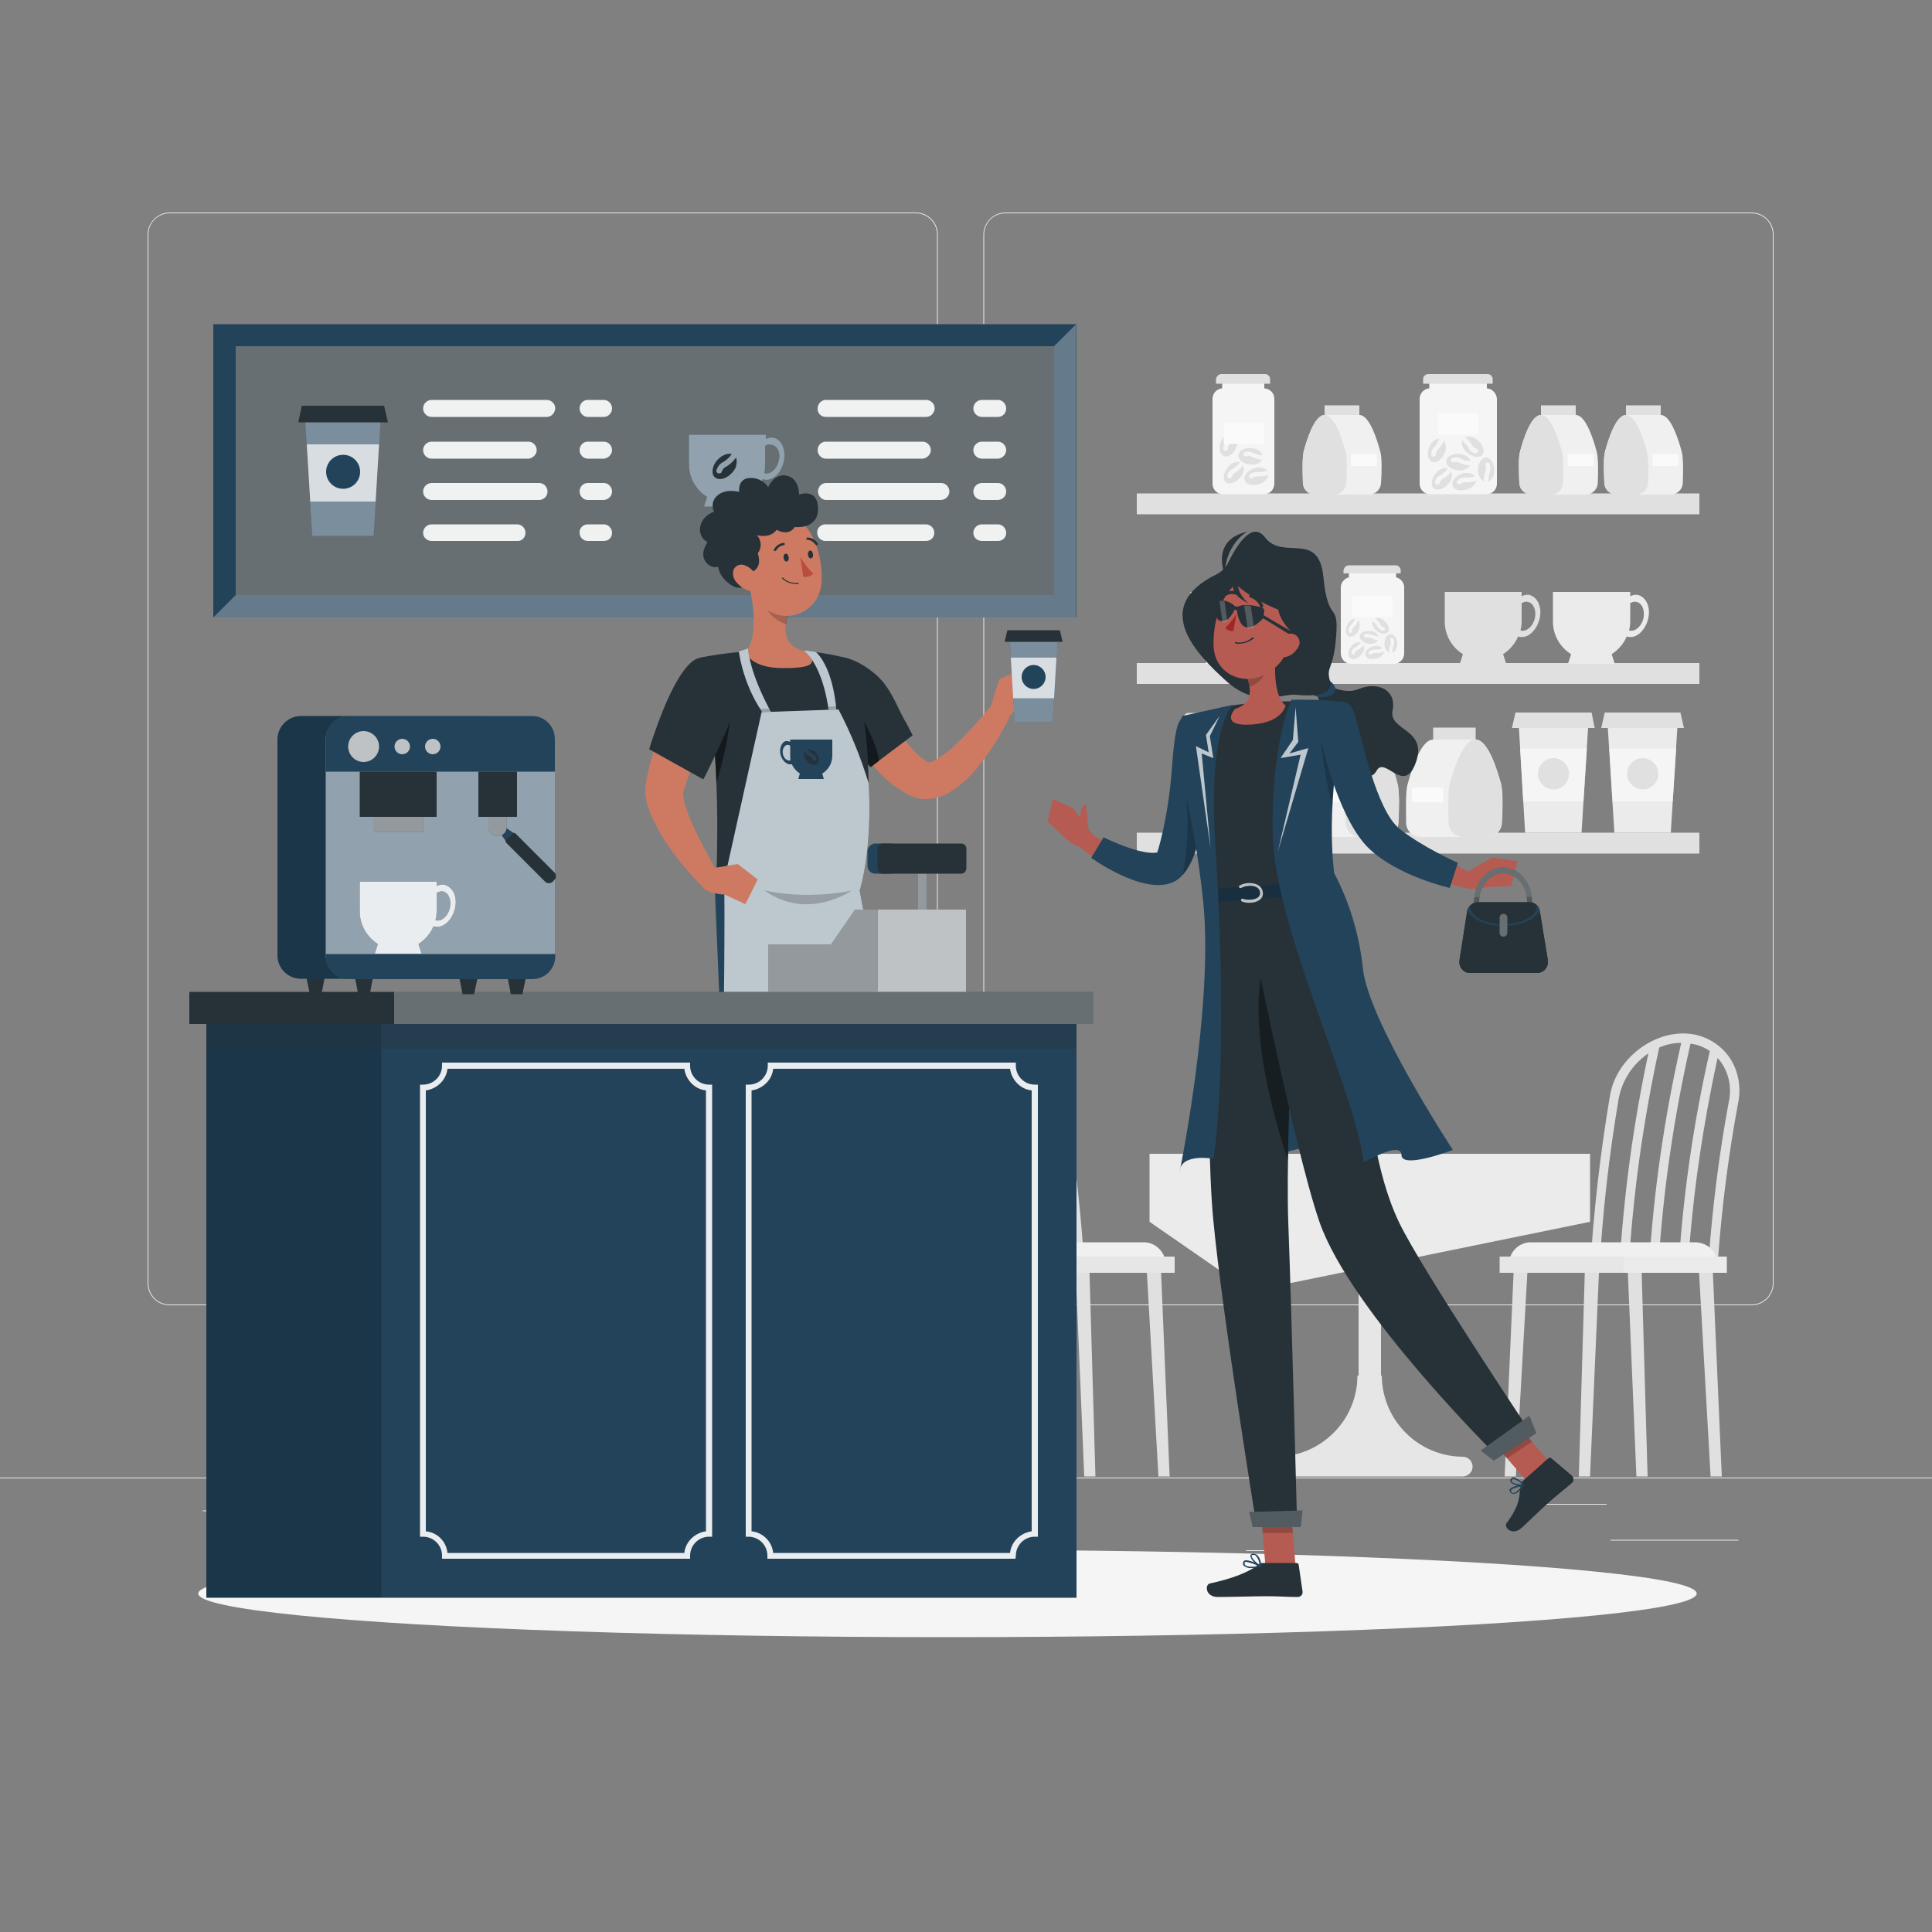<?xml version="1.0" encoding="utf-8"?>
<!-- Generator: Adobe Illustrator 24.3.0, SVG Export Plug-In . SVG Version: 6.00 Build 0)  -->
<svg version="1.1" id="Layer_1" xmlns="http://www.w3.org/2000/svg" xmlns:xlink="http://www.w3.org/1999/xlink" x="0px" y="0px"
	 width="500px" height="500px" viewBox="0 0 500 500" style="enable-background:new 0 0 500 500;" xml:space="preserve">
<rect x="0" y="0" width="500" height="500" fill="#808080" stroke="none"/>
<style type="text/css">
	.st0{fill:#EBEBEB;}
	.st1{fill:#E0E0E0;}
	.st2{fill:#F5F5F5;}
	.st3{fill:#FAFAFA;}
	.st4{fill:#F0F0F0;}
	.st5{opacity:0.7;fill:#FAFAFA;enable-background:new    ;}
	.st6{fill:#E6E6E6;}
	.st7{fill:#23435B;}
	.st8{fill:#263238;}
	.st9{opacity:0.3;fill:#FFFFFF;enable-background:new    ;}
	.st10{opacity:0.9;fill:#FFFFFF;enable-background:new    ;}
	.st11{opacity:0.4;fill:#FFFFFF;enable-background:new    ;}
	.st12{opacity:0.7;fill:#FFFFFF;enable-background:new    ;}
	.st13{opacity:0.5;fill:#FFFFFF;enable-background:new    ;}
	.st14{fill:#B55B52;}
	.st15{opacity:0.2;enable-background:new    ;}
	.st16{opacity:0.2;fill:#FFFFFF;enable-background:new    ;}
	.st17{opacity:0.4;enable-background:new    ;}
	.st18{fill:#A02724;}
	.st19{opacity:0.3;enable-background:new    ;}
	.st20{fill:#CE7A63;}
	.st21{opacity:0.5;enable-background:new    ;}
	.st22{fill:#BA4D3C;}
	.st23{opacity:0.2;fill:#263238;enable-background:new    ;}
	.st24{opacity:0.3;fill:#263238;enable-background:new    ;}
</style>
<g id="freepik--background-complete--inject-7">
	<rect x="416.8" y="398.5" class="st0" width="33.1" height="0.2"/>
	<rect x="322.5" y="401.2" class="st0" width="8.7" height="0.2"/>
	<rect x="396.6" y="389.2" class="st0" width="19.2" height="0.2"/>
	<rect x="52.5" y="390.9" class="st0" width="43.2" height="0.2"/>
	<rect x="104.6" y="390.9" class="st0" width="6.3" height="0.2"/>
	<rect x="131.5" y="395.1" class="st0" width="93.7" height="0.2"/>
	<path class="st0" d="M237,337.8H43.9c-3.2,0-5.7-2.6-5.7-5.7V60.7c0-3.1,2.6-5.7,5.7-5.7H237c3.2,0,5.7,2.6,5.7,5.7c0,0,0,0,0,0
		v271.4C242.7,335.2,240.2,337.8,237,337.8z M43.9,55.2c-3,0-5.5,2.4-5.5,5.5v271.4c0,3,2.4,5.5,5.5,5.5H237c3,0,5.5-2.4,5.5-5.5
		V60.7c0-3-2.4-5.5-5.5-5.5H43.9z"/>
	<path class="st0" d="M453.3,337.8H260.2c-3.2,0-5.7-2.6-5.7-5.7V60.7c0-3.1,2.6-5.7,5.7-5.7h193.1c3.1,0,5.7,2.5,5.7,5.7v271.4
		C459,335.2,456.5,337.8,453.3,337.8z M260.2,55.2c-3,0-5.5,2.4-5.5,5.5v271.4c0,3,2.4,5.5,5.5,5.5h193.1c3,0,5.5-2.4,5.5-5.5V60.7
		c0-3-2.4-5.5-5.5-5.5H260.2z"/>
	<rect y="382.4" class="st0" width="500" height="0.2"/>
	<rect x="294.2" y="215.5" class="st1" width="145.6" height="5.4"/>
	<rect x="294.2" y="171.6" class="st1" width="145.6" height="5.4"/>
	<rect x="294.2" y="127.7" class="st1" width="145.6" height="5.4"/>
	<path class="st2" d="M361.3,149.4v-1.7h-12.2v1.7c-1.2,0.3-2.1,1.4-2.1,2.6v17.1c0,1.5,1.2,2.7,2.7,2.7h11c1.5,0,2.7-1.2,2.7-2.7
		v-17.1C363.4,150.8,362.5,149.7,361.3,149.4z"/>
	<path class="st1" d="M349.1,146.3h12.1c0.7,0,1.3,0.6,1.3,1.3v0.8l0,0h-14.8l0,0v-0.8C347.8,146.9,348.4,146.3,349.1,146.3
		C349.1,146.3,349.1,146.3,349.1,146.3z"/>
	<rect x="349.9" y="154.2" class="st3" width="10.5" height="5.5"/>
	<path class="st2" d="M384.8,100.5v-2h-14.9v2c-1.4,0.1-2.5,1.3-2.5,2.7v22c0,1.5,1.2,2.7,2.7,2.7h14.6c1.5,0,2.7-1.2,2.7-2.7v-22
		C387.3,101.8,386.2,100.6,384.8,100.5z"/>
	<path class="st1" d="M369.7,96.8H385c0.7,0,1.3,0.6,1.3,1.3v1.2l0,0h-18l0,0v-1.2C368.3,97.4,368.9,96.8,369.7,96.8
		C369.7,96.8,369.7,96.8,369.7,96.8z"/>
	<rect x="372.1" y="107" class="st3" width="10.5" height="5.5"/>
	<path class="st1" d="M373.3,124c-0.4,0.2-0.6,0.6-0.7,1c-0.1,0.3-0.4,0.4-0.7,0.4l0,0c-0.3-0.1-0.6-0.4-0.5-0.7c0,0,0-0.1,0-0.1
		c0.2-0.8,0.8-1.4,1.5-1.7c0.7-0.4,1.3-1,1.8-1.7c-1.2-0.2-2.5,0.3-3.2,1.4c-1.1,1.4-1.3,3.1-0.4,3.8s2.5,0.2,3.7-1.1
		c0.8-0.9,1.2-2.1,0.8-3.3C374.9,122.9,374.2,123.5,373.3,124z"/>
	<path class="st1" d="M377.5,119.7c-0.4-0.2-0.8-0.2-1.2-0.1c-0.3,0.1-0.6-0.1-0.7-0.3l0,0c-0.1-0.3,0-0.7,0.3-0.8c0,0,0.1,0,0.1,0
		c0.7-0.2,1.6-0.2,2.2,0.3c0.7,0.3,1.5,0.5,2.4,0.5c-0.5-1.1-1.7-1.8-2.9-1.8c-1.8-0.2-3.3,0.6-3.4,1.8s1.2,2.2,3,2.4
		c1.2,0.2,2.4-0.2,3.2-1.2C379.4,120.4,378.4,120.1,377.5,119.7z"/>
	<path class="st1" d="M384.5,121.7c0.1-0.4,0.1-0.8-0.1-1.2c-0.1-0.3,0-0.6,0.3-0.7l0,0c0.3-0.2,0.7-0.1,0.8,0.2c0,0,0,0.1,0,0.1
		c0.3,0.7,0.3,1.5,0,2.2c-0.2,0.8-0.3,1.6-0.3,2.4c1.1-0.7,1.7-1.9,1.5-3.1c0-1.8-1-3.2-2.1-3.2s-2.1,1.5-2.1,3.2
		c-0.1,1.2,0.5,2.3,1.5,3C384,123.7,384.2,122.7,384.5,121.7z"/>
	<path class="st1" d="M372,116.5c-0.3,0.3-0.4,0.7-0.4,1.1c0,0.3-0.2,0.5-0.5,0.6l0,0c-0.3,0-0.6-0.2-0.7-0.5c0,0,0-0.1,0-0.1
		c0-0.8,0.3-1.5,0.9-2c0.5-0.6,0.9-1.3,1.2-2.1c-1.2,0.2-2.3,1-2.6,2.2c-0.7,1.6-0.4,3.3,0.7,3.8s2.5-0.5,3.2-2.1
		c0.6-1.1,0.5-2.4-0.1-3.4C373.3,114.9,372.7,115.8,372,116.5z"/>
	<path class="st1" d="M381.1,115.4c0.1,0.4,0.6,0.6,1,0.7c0.3,0.1,0.4,0.4,0.4,0.7l0,0c-0.1,0.3-0.4,0.5-0.7,0.5c0,0-0.1,0-0.1,0
		c-0.8-0.2-1.4-0.8-1.7-1.5c-0.4-0.7-1-1.3-1.6-1.8c-0.2,1.2,0.3,2.5,1.4,3.2c1.4,1.2,3.1,1.3,3.8,0.5s0.3-2.5-1.1-3.7
		c-0.9-0.8-2.1-1.2-3.3-0.8C380,113.8,380.6,114.5,381.1,115.4z"/>
	<path class="st1" d="M379.1,124.8c-0.4,0-0.8,0.1-1.1,0.4c-0.2,0.2-0.5,0.2-0.8,0l0,0c-0.2-0.2-0.3-0.6,0-0.9c0,0,0,0,0.1-0.1
		c0.6-0.5,1.4-0.7,2.1-0.6c0.8,0,1.6-0.1,2.4-0.4c-0.9-0.8-2.3-1.1-3.4-0.6c-1.7,0.5-2.8,1.8-2.5,3s2,1.6,3.7,1.1
		c1.2-0.3,2.1-1.1,2.5-2.3C381.2,124.8,380.2,124.9,379.1,124.8z"/>
	<path class="st2" d="M322.8,188.2v-1.9h-14.9v1.9c-1.4,0.1-2.5,1.3-2.5,2.7v22c0,1.5,1.2,2.7,2.7,2.7c0,0,0,0,0,0h14.6
		c1.5,0,2.7-1.2,2.7-2.7v-22C325.3,189.4,324.2,188.2,322.8,188.2z"/>
	<path class="st1" d="M307.6,184.5H323c0.7,0,1.3,0.6,1.3,1.3v1.2l0,0h-18l0,0v-1.2C306.4,185,306.9,184.5,307.6,184.5z"/>
	<rect x="310" y="194.6" class="st3" width="10.5" height="5.5"/>
	<path class="st1" d="M311.2,211.6c-0.4,0.1-0.6,0.6-0.7,1c-0.1,0.3-0.4,0.4-0.7,0.4l0,0c-0.3-0.1-0.5-0.4-0.5-0.7c0,0,0-0.1,0-0.1
		c0.2-0.8,0.8-1.4,1.5-1.7c0.7-0.4,1.3-1,1.8-1.6c-1.2-0.2-2.5,0.3-3.2,1.4c-1.1,1.4-1.3,3.1-0.5,3.8s2.5,0.2,3.7-1.1
		c0.8-0.9,1.2-2.1,0.8-3.3C312.9,210.4,312.1,211.1,311.2,211.6z"/>
	<path class="st1" d="M315.5,207.3c-0.4-0.2-0.8-0.2-1.2-0.1c-0.3,0.1-0.6-0.1-0.7-0.3l0,0c-0.1-0.3,0-0.7,0.3-0.8c0,0,0.1,0,0.1,0
		c0.7-0.2,1.6-0.2,2.2,0.3c0.8,0.3,1.5,0.5,2.4,0.5c-0.5-1.1-1.7-1.8-2.9-1.9c-1.8-0.2-3.3,0.6-3.4,1.8s1.2,2.2,3,2.4
		c1.2,0.2,2.4-0.2,3.2-1.2C317.4,208,316.4,207.7,315.5,207.3z"/>
	<path class="st1" d="M322.5,209.3c0.1-0.4,0.1-0.8-0.1-1.2c-0.1-0.3,0-0.6,0.3-0.7l0,0c0.3-0.2,0.6-0.1,0.8,0.2c0,0,0,0.1,0.1,0.1
		c0.3,0.7,0.3,1.5,0,2.2c-0.2,0.8-0.3,1.6-0.3,2.4c1.1-0.7,1.7-1.9,1.5-3.1c0-1.8-1-3.2-2.1-3.2s-2.1,1.5-2.1,3.2
		c-0.1,1.2,0.5,2.3,1.5,3C322,211.3,322.1,210.3,322.5,209.3z"/>
	<path class="st1" d="M309.9,204.1c-0.3,0.3-0.4,0.7-0.4,1.1c0,0.3-0.3,0.5-0.5,0.6l0,0c-0.3,0-0.6-0.2-0.7-0.5c0,0,0-0.1,0-0.1
		c0-0.8,0.3-1.5,0.9-2c0.5-0.6,0.9-1.3,1.2-2.1c-1.2,0.2-2.3,1-2.7,2.2c-0.7,1.6-0.4,3.3,0.7,3.8s2.5-0.5,3.2-2.1
		c0.6-1.1,0.5-2.3-0.1-3.4C311.2,202.6,310.6,203.4,309.9,204.1z"/>
	<path class="st1" d="M319,203.1c0.2,0.4,0.6,0.6,1,0.7c0.3,0.1,0.4,0.4,0.4,0.7l0,0c-0.1,0.3-0.4,0.5-0.7,0.5c0,0-0.1,0-0.1,0
		c-0.8-0.2-1.4-0.8-1.7-1.5c-0.4-0.7-1-1.3-1.6-1.8c-0.2,1.2,0.3,2.5,1.4,3.2c1.4,1.1,3.1,1.4,3.8,0.5s0.3-2.5-1.1-3.7
		c-0.9-0.8-2.1-1.2-3.3-0.9C317.9,201.4,318.6,202.2,319,203.1z"/>
	<path class="st1" d="M317.1,212.4c-0.4,0-0.8,0.1-1.1,0.4c-0.2,0.2-0.5,0.2-0.8,0l0,0c-0.2-0.2-0.3-0.6,0-0.8c0,0,0.1-0.1,0.1-0.1
		c0.6-0.5,1.4-0.7,2.1-0.6c0.8,0,1.6-0.1,2.4-0.4c-0.9-0.8-2.3-1.1-3.4-0.6c-1.7,0.5-2.8,1.8-2.5,3s2,1.6,3.7,1.1
		c1.2-0.3,2.1-1.1,2.5-2.3C319.1,212.4,318.1,212.5,317.1,212.4z"/>
	<path class="st1" d="M351.2,168.3c-0.3,0.1-0.5,0.4-0.6,0.8c-0.1,0.2-0.3,0.3-0.5,0.3l0,0c-0.3,0-0.4-0.3-0.4-0.5c0,0,0-0.1,0-0.1
		c0.2-0.6,0.6-1.1,1.1-1.3c0.5-0.3,1-0.8,1.4-1.3c-1-0.1-1.9,0.3-2.5,1.1c-0.9,1.1-1,2.4-0.3,3s2,0.2,2.9-0.9
		c0.7-0.7,0.9-1.6,0.6-2.5C352.5,167.4,351.9,168,351.2,168.3z"/>
	<path class="st1" d="M354.5,165c-0.3-0.1-0.6-0.1-1,0c-0.2,0.1-0.4-0.1-0.5-0.3l0,0c-0.1-0.2,0-0.5,0.2-0.6c0,0,0.1,0,0.1,0
		c0.6-0.2,1.2-0.1,1.7,0.2c0.6,0.2,1.2,0.4,1.8,0.4c-0.4-0.9-1.3-1.4-2.3-1.4c-1.4-0.1-2.6,0.5-2.6,1.4s1,1.7,2.3,1.9
		c0.9,0.2,1.9-0.2,2.5-0.9C356,165.6,355.2,165.4,354.5,165z"/>
	<path class="st1" d="M359.9,166.6c0.1-0.3,0.1-0.6-0.1-0.9c-0.1-0.2,0-0.5,0.2-0.6l0,0c0.2-0.1,0.5-0.1,0.6,0.2c0,0,0,0,0,0.1
		c0.3,0.5,0.3,1.2,0,1.7c-0.2,0.6-0.3,1.2-0.2,1.9c0.8-0.5,1.3-1.5,1.2-2.4c0-1.4-0.8-2.5-1.7-2.5s-1.6,1.1-1.6,2.5
		c-0.1,0.9,0.4,1.8,1.2,2.3C359.5,168.1,359.6,167.3,359.9,166.6z"/>
	<path class="st1" d="M350.2,162.5c-0.2,0.2-0.3,0.6-0.3,0.9c0,0.2-0.2,0.4-0.4,0.4l0,0c-0.3,0-0.5-0.2-0.5-0.4c0,0,0-0.1,0-0.1
		c0-0.6,0.2-1.2,0.7-1.6c0.4-0.5,0.8-1,1-1.6c-1,0.1-1.8,0.8-2.1,1.7c-0.5,1.3-0.3,2.6,0.5,2.9s2-0.4,2.5-1.6
		c0.4-0.8,0.4-1.8-0.1-2.6C351.2,161.3,350.8,162,350.2,162.5z"/>
	<path class="st1" d="M357.3,161.7c0.2,0.3,0.4,0.5,0.8,0.6c0.2,0.1,0.3,0.3,0.3,0.5l0,0c0,0.2-0.3,0.4-0.5,0.4c0,0-0.1,0-0.1,0
		c-0.6-0.2-1.1-0.6-1.3-1.1c-0.3-0.5-0.8-1-1.3-1.4c-0.2,1,0.3,1.9,1,2.5c1,0.9,2.4,1,3,0.4s0.2-2-0.9-2.9c-0.7-0.7-1.6-0.9-2.5-0.7
		C356.4,160.4,356.9,161,357.3,161.7z"/>
	<path class="st1" d="M355.8,169c-0.3,0-0.6,0.1-0.9,0.3c-0.2,0.2-0.4,0.2-0.6,0l0,0c-0.2-0.2-0.2-0.5-0.1-0.6c0,0,0,0,0.1-0.1
		c0.5-0.4,1.1-0.6,1.7-0.5c0.6,0,1.3-0.1,1.9-0.3c-0.7-0.6-1.8-0.8-2.6-0.5c-1.3,0.4-2.2,1.4-1.9,2.3s1.5,1.2,2.9,0.8
		c0.9-0.2,1.7-0.9,1.9-1.8C357.3,169,356.5,169.1,355.8,169z"/>
	<path class="st2" d="M327.2,100.5v-2h-10.9v2c-1.4,0.1-2.5,1.3-2.5,2.7v22c0,1.5,1.2,2.7,2.7,2.7c0,0,0,0,0,0h10.6
		c1.5,0,2.7-1.2,2.7-2.7v-22C329.8,101.8,328.7,100.6,327.2,100.5z"/>
	<path class="st1" d="M316.1,96.8h11.3c0.7,0,1.3,0.6,1.3,1.3v1.2l0,0h-14l0,0v-1.2C314.8,97.4,315.4,96.8,316.1,96.8
		C316.1,96.8,316.1,96.8,316.1,96.8z"/>
	<path class="st1" d="M319.5,122.4c-0.4,0.2-0.6,0.6-0.7,1c-0.1,0.3-0.4,0.4-0.7,0.4l0,0c-0.3-0.1-0.5-0.4-0.5-0.7c0,0,0-0.1,0-0.1
		c0.2-0.8,0.8-1.4,1.5-1.7c0.7-0.4,1.3-1,1.8-1.7c-1.2-0.2-2.5,0.3-3.2,1.4c-1.1,1.4-1.3,3.1-0.5,3.8s2.5,0.2,3.7-1.1
		c0.8-0.9,1.2-2.1,0.8-3.3C321.1,121.3,320.4,121.9,319.5,122.4z"/>
	<path class="st1" d="M323.7,118.1c-0.4-0.2-0.8-0.2-1.2,0c-0.3,0.1-0.6-0.1-0.7-0.3l0,0c-0.1-0.3,0-0.7,0.3-0.8c0,0,0.1,0,0.1,0
		c0.7-0.2,1.6-0.2,2.2,0.3c0.7,0.3,1.5,0.5,2.4,0.5c-0.5-1.1-1.7-1.8-2.9-1.8c-1.8-0.2-3.3,0.6-3.4,1.8s1.2,2.2,3,2.4
		c1.2,0.2,2.4-0.2,3.2-1.2C325.6,118.9,324.6,118.6,323.7,118.1z"/>
	<path class="st1" d="M318.2,115c-0.3,0.3-0.4,0.7-0.4,1.1c0,0.3-0.3,0.5-0.5,0.6l0,0c-0.3,0-0.6-0.2-0.7-0.5c0,0,0-0.1,0-0.1
		c0-0.8,0.3-1.5,0.9-2c0.5-0.6,0.9-1.3,1.2-2.1c-1.2,0.2-2.3,1-2.7,2.2c-0.7,1.6-0.4,3.3,0.7,3.8s2.5-0.5,3.2-2.1
		c0.6-1.1,0.5-2.3-0.1-3.4C319.4,113.4,318.9,114.3,318.2,115z"/>
	<path class="st1" d="M325.3,123.3c-0.4,0-0.8,0.1-1.1,0.4c-0.2,0.2-0.5,0.2-0.8,0l0,0c-0.2-0.2-0.3-0.6,0-0.8c0,0,0.1-0.1,0.1-0.1
		c0.6-0.5,1.4-0.7,2.1-0.6c0.8,0,1.6-0.1,2.4-0.4c-0.9-0.8-2.3-1.1-3.4-0.6c-1.7,0.5-2.8,1.8-2.5,3s2,1.6,3.7,1.1
		c1.2-0.3,2.1-1.1,2.5-2.3C327.4,123.2,326.3,123.3,325.3,123.3z"/>
	<rect x="316.7" y="109.4" class="st3" width="10.5" height="5.5"/>
	<path class="st4" d="M413.2,116.8c-0.7-2.6-2.7-9.4-5.4-9.4h-9c-2.7,0-4.7,6.8-5.4,9.4c-0.5,1.7-0.3,5.6-0.2,8.3
		c0.1,1.6,1.5,2.9,3.1,2.9h14.1c1.6,0,3-1.3,3.1-2.9C413.6,122.4,413.7,118.5,413.2,116.8z"/>
	<path class="st1" d="M404.2,116.8c-0.7-2.6-2.7-9.4-5.4-9.4s-4.7,6.8-5.4,9.4c-0.5,1.7-0.3,5.6-0.2,8.3c0.1,1.6,1.5,2.9,3.1,2.9
		h5.1c1.6,0,3-1.3,3.1-2.9C404.6,122.4,404.7,118.5,404.2,116.8z"/>
	<rect x="398.8" y="104.9" class="st1" width="9" height="2.5"/>
	<rect x="405.7" y="117.5" class="st3" width="6.7" height="3.1"/>
	<path class="st4" d="M357.2,116.8c-0.7-2.6-2.7-9.4-5.4-9.4h-9c-2.7,0-4.7,6.8-5.4,9.4c-0.4,1.7-0.3,5.6-0.2,8.3
		c0.1,1.6,1.4,2.9,3.1,2.9h14c1.6,0,3-1.3,3.1-2.9C357.6,122.4,357.7,118.5,357.2,116.8z"/>
	<path class="st1" d="M348.2,116.8c-0.7-2.6-2.7-9.4-5.4-9.4s-4.7,6.8-5.4,9.4c-0.4,1.7-0.3,5.6-0.2,8.3c0.1,1.6,1.4,2.9,3.1,2.9h5
		c1.6,0,3-1.3,3.1-2.9C348.6,122.4,348.7,118.5,348.2,116.8z"/>
	<rect x="342.8" y="104.9" class="st1" width="9" height="2.5"/>
	<rect x="349.6" y="117.5" class="st3" width="6.7" height="3.1"/>
	<path class="st4" d="M435.2,116.8c-0.7-2.6-2.7-9.4-5.4-9.4h-9c-2.7,0-4.7,6.8-5.4,9.4c-0.5,1.7-0.3,5.6-0.2,8.3
		c0.1,1.6,1.5,2.9,3.1,2.9h14.1c1.6,0,3-1.3,3.1-2.9C435.6,122.4,435.7,118.5,435.2,116.8z"/>
	<path class="st1" d="M426.2,116.8c-0.7-2.6-2.7-9.4-5.4-9.4s-4.7,6.8-5.4,9.4c-0.5,1.7-0.3,5.6-0.2,8.3c0.1,1.6,1.5,2.9,3.1,2.9
		h5.1c1.6,0,3-1.3,3.1-2.9C426.6,122.4,426.7,118.5,426.2,116.8z"/>
	<rect x="420.8" y="104.9" class="st1" width="9" height="2.5"/>
	<rect x="427.7" y="117.5" class="st3" width="6.7" height="3.1"/>
	<path class="st4" d="M364.3,202.9c0.9-3.2,3.3-11.5,6.6-11.5h11c3.3,0,5.7,8.3,6.6,11.5c0.5,2,0.4,6.8,0.2,10.1
		c-0.1,2-1.8,3.6-3.8,3.6h-17.2c-2,0-3.7-1.5-3.8-3.5C363.9,209.6,363.7,204.9,364.3,202.9z"/>
	<path class="st1" d="M375.2,202.9c0.9-3.2,3.3-11.5,6.6-11.5s5.7,8.3,6.6,11.5c0.5,2,0.4,6.8,0.2,10.1c-0.1,2-1.8,3.6-3.8,3.6h-6.1
		c-2,0-3.6-1.5-3.8-3.5C374.8,209.6,374.7,204.9,375.2,202.9z"/>
	<rect x="370.9" y="188.3" class="st1" width="11" height="3.1"/>
	<rect x="365.4" y="203.8" class="st3" width="8.1" height="3.8"/>
	<path class="st4" d="M337.5,202.9c0.9-3.2,3.3-11.5,6.6-11.5h11c3.3,0,5.8,8.3,6.6,11.5c0.5,2,0.4,6.8,0.2,10.1
		c-0.1,2-1.8,3.6-3.8,3.6H341c-2,0-3.6-1.6-3.8-3.6C337.1,209.6,336.9,204.9,337.5,202.9z"/>
	<path class="st1" d="M348.5,202.9c0.9-3.2,3.3-11.5,6.6-11.5s5.8,8.3,6.6,11.5c0.5,2,0.4,6.8,0.2,10.1c-0.1,2-1.8,3.6-3.8,3.6H352
		c-2,0-3.6-1.6-3.8-3.6C348,209.6,347.9,204.9,348.5,202.9z"/>
	<rect x="344.1" y="188.3" class="st1" width="11" height="3.1"/>
	<rect x="338.6" y="203.8" class="st3" width="8.1" height="3.8"/>
	<path class="st1" d="M395.9,154c-0.7-0.2-1.5,0-2.1,0.3v-1.1h-19.9v7.7c0,3.4,1.8,6.6,4.7,8.4l-0.8,2.5h12l-0.8-2.5
		c1.7-1.1,3.1-2.7,3.9-4.6c0.1,0,0.2,0.1,0.3,0.1c2.1,0.5,4.4-1.5,5.2-4.5S398,154.6,395.9,154z M397.2,160.1
		c-0.5,2-2.1,3.4-3.5,3.1c-0.1,0-0.1,0-0.2-0.1c0.2-0.7,0.3-1.4,0.3-2.2v-4.8c0.5-0.3,1.1-0.5,1.7-0.3
		C396.9,156.1,397.7,158.1,397.2,160.1L397.2,160.1z"/>
	<path class="st0" d="M424,154c-0.7-0.2-1.5,0-2.1,0.3v-1.1h-20v7.7c0,3.4,1.8,6.6,4.7,8.4l-0.8,2.5h12.1l-0.8-2.5
		c1.7-1.1,3.1-2.7,3.9-4.6c0.1,0,0.2,0.1,0.3,0.1c2.1,0.5,4.4-1.5,5.2-4.5S426.1,154.6,424,154z M425.3,160.1
		c-0.5,2-2.1,3.4-3.5,3.1c-0.1,0-0.1,0-0.2-0.1c0.2-0.7,0.3-1.4,0.3-2.2v-4.8c0.5-0.3,1.1-0.5,1.7-0.3
		C425,156.1,425.8,158.1,425.3,160.1L425.3,160.1z"/>
	<path class="st0" d="M330.1,154c-0.7-0.2-1.5,0-2.1,0.3v-1.1h-19.9v7.7c0,3.4,1.8,6.6,4.7,8.4l-0.8,2.5H324l-0.8-2.5
		c1.7-1.1,3.1-2.7,3.9-4.6c0.1,0,0.2,0.1,0.3,0.1c2.1,0.5,4.4-1.5,5.2-4.5S332.2,154.6,330.1,154z M331.4,160.1
		c-0.5,2-2.1,3.4-3.5,3.1c-0.1,0-0.1,0-0.2-0.1c0.2-0.7,0.3-1.4,0.3-2.2v-4.8c0.5-0.3,1.1-0.5,1.7-0.3
		C331.1,156.1,331.9,158.1,331.4,160.1L331.4,160.1z"/>
	<polygon class="st0" points="409.3,215.5 394.7,215.5 393,186.7 411.1,186.7 	"/>
	<polygon class="st1" points="412.7,188.4 391.3,188.4 392.2,184.4 411.9,184.4 	"/>
	<polygon class="st5" points="409.8,207.4 410.7,193.7 393.4,193.7 394.2,207.4 	"/>
	<path class="st1" d="M406.1,200.2c0,2.2-1.8,4.1-4,4.1c-2.2,0-4.1-1.8-4.1-4c0-2.2,1.8-4.1,4-4.1c0,0,0,0,0,0
		C404.2,196.2,406,198,406.1,200.2C406.1,200.2,406.1,200.2,406.1,200.2z"/>
	<polygon class="st0" points="432.4,215.5 417.8,215.5 416,186.7 434.2,186.7 	"/>
	<polygon class="st1" points="435.8,188.4 414.4,188.4 415.3,184.4 434.9,184.4 	"/>
	<polygon class="st5" points="432.9,207.4 433.8,193.7 416.5,193.7 417.3,207.4 	"/>
	<path class="st1" d="M429.2,200.2c0,2.2-1.8,4.1-4,4.1c-2.2,0-4.1-1.8-4.1-4c0-2.2,1.8-4.1,4-4.1c0,0,0,0,0,0
		C427.3,196.2,429.1,198,429.2,200.2C429.2,200.2,429.2,200.2,429.2,200.2z"/>
	<rect x="351.6" y="323.4" class="st6" width="5.8" height="41.5"/>
	<polygon class="st0" points="411.5,316.2 323.5,334.2 297.5,316.2 297.5,298.6 411.5,298.6 	"/>
	<path class="st6" d="M351.3,356c0,11.6-9.5,21-21.1,21l0,0c-1.4,0.1-2.5,1.3-2.4,2.7c0.1,1.3,1.1,2.3,2.4,2.4h48.5
		c1.4-0.1,2.5-1.3,2.4-2.7c-0.1-1.3-1.1-2.3-2.4-2.4c-11.6,0-21-9.4-21.1-21H351.3z"/>
	<path class="st1" d="M273.3,284.4c2.5,14.8,4.2,29.6,5,44.6l2.4-0.2c-0.9-15-2.6-30-5.1-44.9c-1.4-9.6-11-17.1-20.2-16.4
		c-4.2,0.3-8.1,2.5-10.6,5.9c-2.5,3.5-3.4,8-2.4,12.2c2.5,13.4,4.2,26.9,5.2,40.5l2.4-0.1c-1-13.7-2.7-27.3-5.2-40.8
		c-0.8-3.6-0.1-7.3,2-10.3c0.3-0.4,0.6-0.8,0.9-1.1c3.8,17.5,6.4,35.2,7.6,53.1l2.4-0.2c-1.2-18.4-3.9-36.7-8-54.7
		c1.5-1,3.2-1.7,5-1.9c4.3,18.9,7.1,38.1,8.3,57.4l2.4-0.2c-1.2-19.3-4-38.5-8.3-57.4c2,0,3.9,0.4,5.7,1.2
		c4.1,18.8,6.8,37.9,7.9,57.1l2.4-0.2c-1.1-18.6-3.6-37.2-7.5-55.4C269.6,275.4,272.4,279.6,273.3,284.4z"/>
	<path class="st4" d="M301.7,327.3h-54.1c0-3.2,2.6-5.8,5.8-5.8l0,0h42.6C299.1,321.5,301.7,324.1,301.7,327.3L301.7,327.3z"/>
	<polygon class="st1" points="249.4,382.1 246.5,382.1 248.9,327.3 252.5,327.3 	"/>
	<polygon class="st1" points="268.6,382.1 265.7,382.1 267.3,327.3 271,327.3 	"/>
	<polygon class="st1" points="283.5,382.1 280.6,382.1 278.3,327.3 281.9,327.3 	"/>
	<polygon class="st1" points="302.7,382.1 299.8,382.1 296.7,327.3 300.4,327.3 	"/>
	<rect x="271.9" y="325.2" class="st6" width="32.1" height="4.2"/>
	<rect x="245.2" y="325.2" class="st0" width="26.7" height="4.2"/>
	<path class="st1" d="M418.9,284.4c-2.5,14.8-4.2,29.6-5,44.6l-2.4-0.2c0.9-15,2.6-30,5.1-44.9c1.4-9.6,11-17.1,20.2-16.4
		c4.2,0.3,8.1,2.5,10.6,5.9c2.5,3.5,3.3,8,2.4,12.2c-2.5,13.4-4.2,26.9-5.2,40.5l-2.4-0.1c1-13.7,2.7-27.3,5.2-40.8
		c0.8-3.6,0.1-7.3-2-10.3c-0.3-0.4-0.6-0.8-0.9-1.1c-3.8,17.5-6.4,35.2-7.6,53.1l-2.4-0.2c1.2-18.4,3.9-36.7,8-54.7
		c-1.5-1-3.2-1.7-5-1.9c-4.3,18.9-7.1,38.1-8.3,57.4l-2.4-0.2c1.2-19.3,4-38.5,8.3-57.4c-2,0-3.9,0.4-5.7,1.2
		c-4.1,18.8-6.8,37.9-7.9,57.1l-2.4-0.2c1.1-18.6,3.6-37.2,7.5-55.4C422.5,275.4,419.8,279.6,418.9,284.4z"/>
	<path class="st4" d="M390.5,327.3h54.1c0-3.2-2.6-5.7-5.8-5.8h-42.6C393,321.5,390.5,324.1,390.5,327.3L390.5,327.3z"/>
	<polygon class="st1" points="442.7,382.1 445.6,382.1 443.2,327.3 439.6,327.3 	"/>
	<polygon class="st1" points="423.5,382.1 426.4,382.1 424.8,327.3 421.2,327.3 	"/>
	<polygon class="st1" points="408.6,382.1 411.5,382.1 413.9,327.3 410.2,327.3 	"/>
	<polygon class="st1" points="389.4,382.1 392.3,382.1 395.4,327.3 391.8,327.3 	"/>
	<rect x="388.1" y="325.2" class="st6" width="32.1" height="4.2"/>
	<rect x="420.2" y="325.2" class="st0" width="26.7" height="4.2"/>
</g>
<g id="freepik--Shadow--inject-7">
	<ellipse id="freepik--path--inject-7" class="st2" cx="245.2" cy="412.4" rx="193.9" ry="11.3"/>
</g>
<g id="freepik--menu-board--inject-7">
	<rect x="55.2" y="83.9" class="st7" width="223.4" height="75.9"/>
	<rect x="61" y="89.6" class="st8" width="211.8" height="64.4"/>
	<rect x="61" y="89.6" class="st9" width="211.8" height="64.4"/>
	<path class="st9" d="M272.8,89.6V154H61l-5.8,5.8h223.3V83.9L272.8,89.6z"/>
	<path class="st10" d="M141.5,107.9h-29.8c-1.2,0-2.2-1-2.2-2.2l0,0c0-1.2,1-2.2,2.2-2.2l0,0h29.8c1.2,0,2.2,1,2.2,2.2l0,0
		C143.6,106.9,142.7,107.9,141.5,107.9L141.5,107.9z M158.4,105.7L158.4,105.7c0-1.2-1-2.2-2.1-2.2h-4.2c-1.2,0-2.1,1-2.1,2.2l0,0
		c0,1.2,1,2.2,2.1,2.2h4.2C157.4,107.9,158.4,106.9,158.4,105.7z M138.9,116.5L138.9,116.5c0-1.2-1-2.2-2.1-2.2h-25.1
		c-1.2,0-2.2,1-2.2,2.2l0,0l0,0c0,1.2,1,2.2,2.2,2.2l0,0h25.1C137.9,118.6,138.9,117.6,138.9,116.5L138.9,116.5z M158.4,116.5
		L158.4,116.5c0-1.2-1-2.2-2.1-2.2h-4.2c-1.2,0-2.1,1-2.1,2.2l0,0c0,1.2,1,2.2,2.1,2.2h4.2C157.4,118.6,158.4,117.6,158.4,116.5z
		 M141.7,127.2L141.7,127.2c0-1.2-1-2.2-2.1-2.2h-27.9c-1.2,0-2.2,1-2.2,2.2l0,0l0,0c0,1.2,1,2.2,2.2,2.2h27.9
		C140.8,129.3,141.7,128.4,141.7,127.2z M158.4,127.2L158.4,127.2c0-1.2-1-2.2-2.1-2.2h-4.2c-1.2,0-2.1,1-2.1,2.2l0,0
		c0,1.2,1,2.2,2.1,2.2h4.2C157.4,129.3,158.4,128.4,158.4,127.2z M136,137.9L136,137.9c0-1.2-1-2.2-2.1-2.2h-22.2
		c-1.2,0-2.2,1-2.2,2.2l0,0c0,1.2,1,2.1,2.2,2.1h22.2C135,140.1,136,139.1,136,137.9C136,137.9,136,137.9,136,137.9z M158.4,137.9
		L158.4,137.9c0-1.2-1-2.2-2.1-2.2h-4.2c-1.2,0-2.2,1-2.1,2.2l0,0c0,1.2,1,2.1,2.1,2.1h4.2C157.5,140,158.4,139.1,158.4,137.9
		L158.4,137.9z"/>
	<path class="st10" d="M239.7,107.9h-26c-1.2,0-2.2-1-2.1-2.2l0,0c0-1.2,1-2.2,2.1-2.2h26c1.2,0,2.2,1,2.2,2.2l0,0
		C241.8,106.9,240.9,107.9,239.7,107.9L239.7,107.9z M260.4,105.7L260.4,105.7c0-1.2-1-2.2-2.1-2.2h-4.2c-1.2,0-2.2,1-2.2,2.2l0,0
		c0,1.2,1,2.2,2.2,2.2l0,0h4.2C259.5,107.9,260.4,106.9,260.4,105.7z M240.9,116.5L240.9,116.5c0-1.2-1-2.2-2.1-2.2h-25.1
		c-1.2,0-2.1,1-2.1,2.2l0,0c0,1.2,1,2.2,2.1,2.2h25.1C239.9,118.6,240.9,117.6,240.9,116.5L240.9,116.5z M260.4,116.5L260.4,116.5
		c0-1.2-1-2.2-2.1-2.2h-4.2c-1.2,0-2.2,1-2.2,2.2l0,0c0,1.2,1,2.2,2.2,2.2h4.2C259.5,118.6,260.4,117.6,260.4,116.5z M245.7,127.2
		L245.7,127.2c0-1.2-1-2.2-2.1-2.2h-29.8c-1.2,0-2.1,1-2.1,2.2l0,0c0,1.2,1,2.2,2.1,2.2h29.8C244.7,129.3,245.7,128.4,245.7,127.2z
		 M260.4,127.2L260.4,127.2c0-1.2-1-2.2-2.1-2.2h-4.2c-1.2,0-2.2,1-2.2,2.2l0,0c0,1.2,1,2.2,2.2,2.2l0,0h4.2
		C259.5,129.3,260.4,128.4,260.4,127.2z M241.8,137.9L241.8,137.9c0-1.2-1-2.2-2.2-2.2l0,0h-26c-1.2,0-2.2,1-2.1,2.2l0,0
		c0,1.2,1,2.1,2.1,2.1h26C240.9,140,241.8,139.1,241.8,137.9z M260.4,137.9L260.4,137.9c0-1.2-1-2.2-2.1-2.2h-4.2
		c-1.2,0-2.2,1-2.2,2.2l0,0l0,0c0,1.2,1,2.1,2.2,2.1h4.2C259.5,140,260.4,139.1,260.4,137.9z"/>
	<polygon class="st7" points="96.7,138.7 80.8,138.7 78.9,107.4 98.6,107.4 	"/>
	<polygon class="st11" points="96.7,138.7 80.8,138.7 78.9,107.4 98.6,107.4 	"/>
	<polygon class="st8" points="100.4,109.3 77.2,109.3 78.1,105 99.4,105 	"/>
	<polygon class="st12" points="97.2,129.8 98.1,115 79.4,115 80.3,129.8 	"/>
	<circle class="st7" cx="88.8" cy="122.1" r="4.4"/>
	<path class="st7" d="M200.3,113.3c-0.7-0.2-1.5,0-2.1,0.3v-1.1h-19.9v7.7c0,3.4,1.8,6.6,4.7,8.4l-0.8,2.5h12.1l-0.8-2.5
		c1.7-1.1,3.1-2.7,3.9-4.6l0.3,0.1c2.1,0.5,4.4-1.5,5.1-4.5S202.4,113.8,200.3,113.3z M201.5,119.4c-0.5,2-2.1,3.4-3.5,3.1l-0.2-0.1
		c0.2-0.7,0.2-1.4,0.2-2.2v-4.8c0.5-0.3,1.1-0.5,1.7-0.3C201.3,115.4,202.1,117.3,201.5,119.4L201.5,119.4z"/>
	<path class="st13" d="M200.3,113.3c-0.7-0.2-1.5,0-2.1,0.3v-1.1h-19.9v7.7c0,3.4,1.8,6.6,4.7,8.4l-0.8,2.5h12.1l-0.8-2.5
		c1.7-1.1,3.1-2.7,3.9-4.6l0.3,0.1c2.1,0.5,4.4-1.5,5.1-4.5S202.4,113.8,200.3,113.3z M201.5,119.4c-0.5,2-2.1,3.4-3.5,3.1l-0.2-0.1
		c0.2-0.7,0.2-1.4,0.2-2.2v-4.8c0.5-0.3,1.1-0.5,1.7-0.3C201.3,115.4,202.1,117.3,201.5,119.4L201.5,119.4z"/>
	<path class="st8" d="M187.7,120.9c-0.4,0.2-0.8,0.7-0.9,1.2c-0.1,0.3-0.5,0.5-0.8,0.4l0,0c-0.4,0-0.7-0.4-0.6-0.8
		c0-0.1,0-0.1,0.1-0.2c0.3-0.9,0.9-1.6,1.8-2c0.8-0.5,1.5-1.2,2.1-2c-1.1-0.3-2.6,0.3-3.8,1.6c-1.4,1.6-1.6,3.7-0.5,4.5
		s3,0.3,4.4-1.3c1-1,1.4-2.5,1-3.9C189.7,119.5,188.8,120.3,187.7,120.9z"/>
</g>
<g id="freepik--character-2--inject-7">
	<path class="st7" d="M332.1,268.2l-2.7,31.6c0,0,8.1-4.9,14-1.4L332.1,268.2z"/>
	<path class="st8" d="M343.4,177.2c0,0,4.6,2.7,8.3,1.1c4.8-2,9.8,0.2,8.7,5.6s9.6,4.6,5.8,14c-3,7.5-7.8-2.2-9.9,1.5
		c-2.9,5.2-9.4-4.4-9.9-8.8s-4.1-3.6-5.6-11.6L343.4,177.2z"/>
	<path class="st7" d="M339.2,179.4c1.6,1.3,3.8,1.4,5.5,0.4c2.8-1.9-1.8-4.5-1.8-4.5L339.2,179.4z"/>
	<path class="st8" d="M314.9,148.6c1.3-0.7,2.4-1.8,3-3.1c1.9-3.8,6-11,9.5-6.4c4.7,6.1,13.9-2,15.1,10.3s4,6,3.3,15.2
		s-2.7,7.6-1.6,11.7c1.1,3.9-5.3,3.9-8.8,3.5s-10.1,3.6-18-3.5C309.8,169.4,297.5,157.1,314.9,148.6z"/>
	<path class="st14" d="M304.3,194.7c-0.1,2-0.2,4.2-0.4,6.4s-0.4,4.3-0.7,6.5c-0.6,4.3-1.5,8.5-2.7,12.6l-0.2,0.8
		c-0.1,0.2-0.1,0.3-0.1,0.5c0,0,0,0.1-0.7,0.1c-1.9,0-3.7-0.3-5.5-0.9c-2.1-0.6-4.1-1.3-6.1-2.2c-2-0.8-4.1-1.8-6-2.7l-2.3,3.6
		c3.7,2.9,7.8,5.4,12.1,7.4c2.4,1.1,5,1.8,7.7,2.1c0.9,0,1.7,0,2.6-0.2c1.1-0.2,2.1-0.7,3-1.3c1-0.7,1.7-1.7,2.2-2.8
		c0.3-0.6,0.3-0.8,0.4-1.1l0.3-0.9c1.7-4.5,2.9-9.1,3.6-13.8c0.4-2.3,0.8-4.6,1-7c0.1-1.2,0.2-2.4,0.3-3.5s0.1-2.3,0.1-3.6H304.3z"
		/>
	<path class="st14" d="M283.4,216.8l-5.7-7.6l-2.1,7.6c0,0,3.5,3.5,6.6,2.5L283.4,216.8z"/>
	<path class="st14" d="M281.1,208.3L281.1,208.3c-0.7,0.2-1.3,0.8-1.4,1.6l-0.5,3.7l2.5,1.2L281.1,208.3z"/>
	<polygon class="st14" points="272.5,206.8 271.1,212.6 275.6,216.8 277.8,209.2 	"/>
	<path class="st7" d="M308.8,185.2c-3.4,0-4.5-0.1-5.5,13.5s-3.8,21.9-3.8,21.9s-3.2,1.2-13.9-3.9l-3.2,5.3c0,0,13.5,9.8,21.2,6.3
		s8.7-22.9,9.7-31C313.7,194.2,315.4,185.2,308.8,185.2z"/>
	<path class="st15" d="M312.8,202.7l-2.1-6.5l-3.9,7.9c0.9,7.4,0.7,15-0.7,22.4C310.5,221.6,311.9,210.6,312.8,202.7z"/>
	<polygon class="st14" points="335.3,405.4 327.5,405.4 326,387.4 333.8,387.4 	"/>
	<polygon class="st14" points="402.2,379.8 395.7,384 383.9,370.3 390.4,366 	"/>
	<path class="st8" d="M394.2,383.2l6.5-5.8c0.2-0.2,0.6-0.2,0.8,0l5.3,4.5c0.5,0.5,0.6,1.3,0.1,1.8c0,0-0.1,0.1-0.1,0.1
		c-2.3,2-3.5,2.8-6.4,5.4c-1.8,1.6-4.2,4-6.6,6.2s-4.7-0.1-3.9-1.2c3.7-5,3.2-7,3.6-9.6C393.6,384,393.8,383.5,394.2,383.2z"/>
	<path class="st8" d="M326.8,404.5h8.7c0.3,0,0.6,0.2,0.6,0.5l1,6.9c0.1,0.7-0.4,1.3-1.1,1.4c0,0-0.1,0-0.1,0c-3,0-4.5-0.2-8.3-0.2
		c-2.4,0-9.1,0.2-12.4,0.2s-3.4-3.2-2.1-3.5c6.1-1.3,10.4-3.1,12.4-4.8C325.9,404.7,326.3,404.5,326.8,404.5z"/>
	<polygon class="st15" points="326,387.4 326.8,396.7 334.6,396.7 333.8,387.4 	"/>
	<polygon class="st15" points="390.4,366.1 383.9,370.3 390,377.4 396.5,373.1 	"/>
	<path class="st8" d="M306.4,185.6c0,0-3.6,1.6,7.1,46.4l31.5-2.3c-1.5-12.8-2-20.6,2.2-47.4c-4.5-0.6-9-0.9-13.5-0.8
		c-4.8,0-9.5,0.3-14.3,1C313.3,183.7,306.4,185.6,306.4,185.6z"/>
	<path class="st14" d="M330.3,168c-0.5,4.3-0.8,12,2.4,14.6c0,0-0.8,4.4-8.7,4.9c-8.6,0.6-4.4-4-4.4-4c4.6-1.5,4.2-4.9,3.2-8.1
		L330.3,168z"/>
	<path class="st15" d="M327.3,171l-4.5,4.4c0.3,0.7,0.4,1.5,0.6,2.3c1.8-0.4,4.1-2.5,4.1-4.4C327.6,172.5,327.5,171.7,327.3,171z"/>
	<path class="st14" d="M335.1,160.9c-1.6,6.9-2.1,9.8-6.3,12.8c-6.2,4.5-14.3,1-14.7-6.2c-0.4-6.5,2.3-16.6,9.5-18.2
		c5.2-1.2,10.3,2.1,11.5,7.3C335.5,157.9,335.5,159.4,335.1,160.9z"/>
	<path class="st8" d="M318.3,148c-2.5,3.5,22,16.6,19.7,8.3S324.9,138.8,318.3,148z"/>
	<path class="st8" d="M330.8,156.4c-0.6,3.6,4.2,8,4.2,8s6.2-4.6,2.3-7S330.8,156.4,330.8,156.4z"/>
	<path class="st8" d="M313.5,232c0,0-1.8,60.1,0.5,83.7c2.3,24.5,11.2,79.2,11.2,79.2h10.5c0,0-1.4-54.5-2.3-78.7
		c-0.9-26.4,3.2-85.8,3.2-85.8L313.5,232z"/>
	<polygon class="st8" points="336.6,395.2 324.2,395.2 323.3,391.3 337.1,390.9 	"/>
	<polygon class="st16" points="336.6,395.2 324.2,395.2 323.3,391.3 337.1,390.9 	"/>
	<path class="st17" d="M328.2,245.9c-6.6,16.1,1.6,44,5.1,54.3c0.2-15.9,1.2-35.5,2-49.8C333.6,242.5,331.2,238.5,328.2,245.9z"/>
	<path class="st8" d="M321.8,231.4c0,0,12.9,65.4,19.7,84.9c8.1,23.2,45.9,60.5,45.9,60.5l8.9-5.8c0,0-28.4-42.5-34.2-54.6
		c-12.4-25.8-7.5-70-17.1-86.7L321.8,231.4z"/>
	<polygon class="st8" points="397.6,370.9 386.6,378 383.2,375.4 395.8,366.4 	"/>
	<polygon class="st16" points="397.6,370.9 386.6,378 383.2,375.4 395.8,366.4 	"/>
	<path class="st8" d="M324.7,158.6c-0.1,0.6-0.5,1.1-0.9,1s-0.6-0.6-0.5-1.2s0.5-1.1,0.9-1S324.8,158,324.7,158.6z"/>
	<path class="st8" d="M317.8,157.4c-0.1,0.6-0.5,1.1-0.9,1s-0.6-0.6-0.5-1.2s0.5-1.1,0.9-1S317.9,156.8,317.8,157.4z"/>
	<path class="st8" d="M317.4,156.2l-1.4-0.7C316,155.6,316.5,156.8,317.4,156.2z"/>
	<path class="st18" d="M320,158.9c-0.8,1.3-1.8,2.5-2.9,3.6c0.6,0.6,1.3,0.9,2.1,0.8L320,158.9z"/>
	<path class="st8" d="M320.6,166.6c-0.3,0-0.6,0-0.9-0.1c-0.1,0-0.2-0.1-0.1-0.2c0-0.1,0.1-0.2,0.2-0.1l0,0c1.6,0.3,3.1-0.2,4.3-1.2
		c0.1-0.1,0.2-0.1,0.3,0c0.1,0.1,0.1,0.2,0,0.3l0,0C323.3,166.1,322,166.6,320.6,166.6z"/>
	<path class="st8" d="M326.4,157.2c-0.2,0-0.3-0.1-0.3-0.3c-0.5-1.1-1.4-1.9-2.6-2.3c-0.2-0.1-0.3-0.3-0.2-0.5c0,0,0,0,0,0
		c0.1-0.2,0.3-0.3,0.5-0.2c0,0,0,0,0,0c0.1,0,2.5,0.8,3.1,2.8c0.1,0.2-0.1,0.4-0.2,0.5c0,0,0,0,0,0L326.4,157.2z"/>
	<path class="st8" d="M317.1,154.2c-0.2,0-0.4-0.2-0.4-0.4c0-0.1,0.1-0.2,0.2-0.3c1-0.6,2.2-0.8,3.3-0.3c0.2,0.1,0.3,0.3,0.2,0.5
		c-0.1,0.2-0.3,0.3-0.5,0.2c0,0,0,0,0,0l0,0c-0.9-0.3-1.9-0.2-2.6,0.3C317.3,154.2,317.2,154.2,317.1,154.2z"/>
	<path class="st7" d="M391.8,386.6L391.8,386.6c-0.5,0-0.8-0.2-1-0.5c-0.1-0.2-0.2-0.4-0.1-0.6c0.4-0.9,3.2-1.3,3.5-1.4
		c0.1,0,0.1,0,0.2,0.1c0,0.1,0,0.1,0,0.2C393.9,385.2,392.8,386.6,391.8,386.6z M393.9,384.6c-1.1,0.2-2.6,0.6-2.8,1.1
		c-0.1,0.1-0.1,0.2,0,0.3c0.1,0.2,0.3,0.4,0.6,0.4C392.3,386.3,393.1,385.6,393.9,384.6L393.9,384.6z"/>
	<path class="st7" d="M394.1,384.5c-1,0.1-2.8-0.3-3.2-1c-0.1-0.3-0.1-0.6,0.1-0.8c0.2-0.2,0.5-0.3,0.7-0.3c1.1,0,2.6,1.7,2.7,1.7
		c0,0.1,0,0.1,0,0.2c0,0.1-0.1,0.1-0.1,0.1L394.1,384.5z M391.7,382.8c-0.2,0-0.3,0.1-0.4,0.2c-0.1,0.2-0.1,0.3-0.1,0.4
		c0.3,0.5,1.8,0.8,2.7,0.8C393.4,383.5,392.6,383,391.7,382.8L391.7,382.8z"/>
	<path class="st7" d="M323.9,405.8c-0.7,0.1-1.3-0.1-1.9-0.5c-0.3-0.2-0.4-0.6-0.3-0.9c0-0.2,0.2-0.4,0.3-0.5c1-0.5,4,1.1,4.4,1.2
		c0.1,0,0.1,0.1,0.1,0.2c0,0.1-0.1,0.1-0.1,0.1C325.5,405.8,324.7,405.8,323.9,405.8z M322.5,404.2c-0.1,0-0.2,0-0.3,0.1
		c-0.1,0-0.1,0.1-0.1,0.2c0,0.2,0,0.4,0.2,0.6c0.5,0.4,1.8,0.5,3.5,0.2C324.7,404.8,323.6,404.4,322.5,404.2z"/>
	<path class="st7" d="M326.3,405.6L326.3,405.6c-1-0.4-2.8-2.1-2.7-3c0-0.2,0.2-0.5,0.7-0.5c0.4,0,0.7,0.1,1,0.3
		c1,0.8,1.2,2.9,1.2,3c0,0.1,0,0.1-0.1,0.2C326.4,405.5,326.3,405.6,326.3,405.6z M324.4,402.4h-0.1c-0.3,0-0.4,0.2-0.4,0.2
		c-0.1,0.5,1.2,1.9,2.1,2.4c-0.1-0.9-0.4-1.7-1-2.4C324.9,402.5,324.7,402.4,324.4,402.4L324.4,402.4z"/>
	<path class="st8" d="M324.4,157.4l-1.4-0.7C322.9,156.7,323.5,158,324.4,157.4z"/>
	<path class="st7" d="M345.3,227.9l1,2.8c0.1,0.2-0.1,0.5-0.5,0.5l-32.4,2.4c-0.3,0-0.5-0.1-0.6-0.3l-0.5-2.8c0-0.2,0.2-0.4,0.5-0.4
		l31.9-2.3C345,227.6,345.2,227.7,345.3,227.9z"/>
	<path class="st19" d="M345.3,227.9l1,2.8c0.1,0.2-0.1,0.5-0.5,0.5l-32.4,2.4c-0.3,0-0.5-0.1-0.6-0.3l-0.5-2.8
		c0-0.2,0.2-0.4,0.5-0.4l31.9-2.3C345,227.6,345.2,227.7,345.3,227.9z"/>
	<path class="st8" d="M321.2,229.8c1.3-0.8,4.6-1,4.9,1.1s-3.2,2.2-4.5,1.7c-0.4-0.2-0.6,0.5-0.2,0.7c1.8,0.8,5.9,0.3,5.4-2.5
		c-0.4-2.6-4.3-2.7-6-1.6C320.4,229.4,320.8,230,321.2,229.8L321.2,229.8z"/>
	<path class="st12" d="M321.2,229.8c1.3-0.8,4.6-1,4.9,1.1s-3.2,2.2-4.5,1.7c-0.4-0.2-0.6,0.5-0.2,0.7c1.8,0.8,5.9,0.3,5.4-2.5
		c-0.4-2.6-4.3-2.7-6-1.6C320.4,229.4,320.8,230,321.2,229.8L321.2,229.8z"/>
	<path class="st7" d="M334.2,181.1c0,0-5.3,11.3-4.8,35.1s21.5,66.5,23.5,84.7c0,0,9.8-5.8,9.8-2s13.3-1.3,13.3-1.3
		s-22-33.5-23.3-47.1c-0.9-8.5-3.4-16.9-7.4-24.5c0,0-2.8-18.6,3.4-43.8C348.8,182.3,348.4,180.9,334.2,181.1z"/>
	<path class="st7" d="M319.1,182.4c0,0-6.5,5.3-4.6,35.6s2.3,61.4-0.4,81.9c0,0-8.5-1.6-8.8,3.3c0,0,8.8-42.9,6.1-69.7
		s-8.9-39.5-5.4-48.2L319.1,182.4z"/>
	<path class="st15" d="M344.8,209c0.2-5.3,0.8-10.5,1.7-15.7c-0.1-2-0.1-3.3-0.1-3.3l-2.5-1.5l-1.9,3
		C342,191.5,341.9,196.5,344.8,209L344.8,209z"/>
	<path class="st14" d="M386.3,221.9l-6.4,3.6c-3.4-1.8-6.9-3.6-10.2-5.4c-1.9-1-3.7-2.1-5.4-3.2c-0.8-0.5-1.6-1.1-2.3-1.7
		c-0.3-0.2-0.6-0.5-0.8-0.8l-0.7-0.9c-2.3-3.2-4.1-6.7-5.4-10.4c-0.7-1.9-1.3-3.9-1.9-5.8c-0.3-1-0.5-2-0.8-3s-0.5-2-0.6-2.9
		l-8.4,1.4c0.2,1.3,0.4,2.3,0.7,3.5s0.5,2.2,0.9,3.3c0.6,2.2,1.4,4.4,2.2,6.5c0.8,2.2,1.9,4.3,3,6.3c1.2,2.1,2.6,4.1,4.2,5.9
		c0.5,0.5,0.9,1,1.4,1.5c0.5,0.5,1.1,0.9,1.7,1.3c1,0.7,2.1,1.3,3.1,1.9c2.1,1.1,4.1,1.9,6.2,2.8c4.1,1.6,8.3,3,12.6,4.1v-0.1
		c1.7,0.4,3.6,0.3,5.3-0.2l6.4-0.3l1.6-6.4L386.3,221.9z"/>
	<path class="st7" d="M343.4,183.4c1.5-1.2,5.6-4.1,7.3,1.8s5.5,24.5,11.5,29.3s15.1,8.8,15.1,8.8l-2.1,6.5c0,0-13.3-3-20.8-10.1
		s-11.7-24.9-11.7-24.9S340.1,186.1,343.4,183.4z"/>
	<path class="st8" d="M316.9,148.5c0,0-3.6-8.8,5.9-10.9C322.8,137.6,317.4,140.4,316.9,148.5z"/>
	<path class="st8" d="M320.4,149.5c0,0-4.3,3.2,2.8,6.7C323.3,156.2,319.6,153.7,320.4,149.5z"/>
	<polygon class="st12" points="335.3,183 336,192 333.7,195 338.6,193.6 330.7,220.4 336.6,195.3 331.4,196.2 334.6,191.5 	"/>
	<polygon class="st12" points="315.7,185.2 312.1,190.2 312.8,194.7 309.5,193.1 313.3,219.5 311,195 314,196.2 313.1,190.5 	"/>
	<path class="st8" d="M389,224.5c-4.2,0-7.5,4-7.5,8.9s3.4,8.9,7.5,8.9s7.5-4,7.5-8.9S393.2,224.5,389,224.5z M389,240.8
		c-3.5,0-6.2-3.3-6.2-7.4s2.8-7.4,6.2-7.4s6.2,3.3,6.2,7.4S392.4,240.8,389,240.8z"/>
	<path class="st9" d="M389,224.5c-4.2,0-7.5,4-7.5,8.9s3.4,8.9,7.5,8.9s7.5-4,7.5-8.9S393.2,224.5,389,224.5z M389,240.8
		c-3.5,0-6.2-3.3-6.2-7.4s2.8-7.4,6.2-7.4s6.2,3.3,6.2,7.4S392.4,240.8,389,240.8z"/>
	<path class="st15" d="M389,242.4c4.2,0,7.5-4,7.5-8.9c0-0.4,0-0.9-0.1-1.3c-0.2-0.1-0.5-0.1-0.7-0.1h-0.6c0.1,0.5,0.1,1,0.1,1.4
		c0,4.1-2.8,7.4-6.2,7.4s-6.2-3.3-6.2-7.4c0-0.5,0-1,0.1-1.4h-0.4c-0.3,0-0.7,0.1-1,0.2c-0.1,0.4-0.1,0.8-0.1,1.2
		C381.5,238.4,384.8,242.4,389,242.4z"/>
	<path class="st8" d="M395.7,233.5h-13.2c-1.4,0-2.5,1-2.8,2.3l-2,12.8c-0.2,1.5,0.8,2.9,2.3,3.2c0.2,0,0.3,0,0.5,0h17.3
		c1.5,0,2.8-1.2,2.8-2.8c0-0.1,0-0.3,0-0.4l-2.1-12.8C398.3,234.4,397.1,233.4,395.7,233.5z"/>
	<path class="st8" d="M395.7,233.5h-13.2c-1.4,0-2.5,1-2.8,2.3l-2,12.8c-0.2,1.5,0.8,2.9,2.3,3.2c0.2,0,0.3,0,0.5,0h17.3
		c1.5,0,2.8-1.2,2.8-2.8c0-0.1,0-0.3,0-0.4l-2.1-12.8C398.3,234.4,397.1,233.4,395.7,233.5z"/>
	<path class="st7" d="M397.7,234.3c0,0.1,0,0.2,0,0.3c0,2.5-3.9,4.6-8.6,4.6s-8.6-2-8.6-4.6c0-0.1,0-0.2,0-0.3
		c-0.4,0.4-0.6,0.9-0.7,1.4c1,2.2,4.8,3.9,9.3,3.9s8.4-1.7,9.3-3.9C398.3,235.2,398.1,234.7,397.7,234.3z"/>
	<path class="st8" d="M389.1,242.4L389.1,242.4c-0.6,0-1-0.4-1-1v-3.9c0-0.6,0.4-1,1-1l0,0c0.6,0,1,0.4,1,1v3.9
		C390.1,241.9,389.7,242.4,389.1,242.4z"/>
	<path class="st9" d="M389.1,242.4L389.1,242.4c-0.6,0-1-0.4-1-1v-3.9c0-0.6,0.4-1,1-1l0,0c0.6,0,1,0.4,1,1v3.9
		C390.1,241.9,389.7,242.4,389.1,242.4z"/>
	<path class="st8" d="M314.7,156.2c0.1-0.4,0.4-0.7,0.8-0.8c1.5-0.1,3.1,0.4,4.1,1.5l0.8,0.1c0,0,1.4-1.1,6.1,0.2
		c0.5,0.1,0.7,0.6,0.7,1.1l-0.2,0.9l8.5,5l-0.3,0.9l-8.3-5.1c0,0-5.6,6.6-6.8-2.1l-0.6-0.1c0,0-1.5,3.5-3.6,2.9
		C314.3,160.5,314.5,157.5,314.7,156.2z"/>
	<path class="st14" d="M335.9,167.6c-0.7,1.2-1.8,2.1-3.1,2.4c-1.8,0.4-2.6-1.1-2.1-2.8c0.5-1.5,1.9-3.5,3.7-3.2
		c1.3,0.2,2.1,1.4,1.9,2.7C336.2,167,336.1,167.3,335.9,167.6z"/>
	<path class="st16" d="M317.6,160.7l-0.7-5.1c-0.4-0.1-0.9-0.1-1.3-0.1l0.8,5.6C316.8,161.1,317.3,160.9,317.6,160.7z"/>
	<path class="st16" d="M324.5,162.3l-0.8-5.5c-0.6-0.1-1.1-0.1-1.7-0.1l0.9,6C323.4,162.7,324,162.6,324.5,162.3z"/>
</g>
<g id="freepik--character-1--inject-7">
	<path class="st20" d="M265.1,172.9l-6.5,2.9l-2.2,7c-1.4,1.7-2.9,3.4-4.4,5.1c-1.6,1.8-3.3,3.5-5.1,5.2c-1.6,1.5-3.3,2.7-5.2,3.8
		c-0.5,0.3-1.1,0.4-1.7,0.4c-0.1,0-0.1-0.1-0.1-0.1h0.1l-0.6-0.4c-3.2-2.3-6-5.9-8.3-9.9c-1.1-2-2.2-4.1-3.1-6.3
		c-0.5-1.1-0.9-2.2-1.3-3.3l-0.6-1.7c-0.2-0.5-0.4-1.1-0.5-1.6l-10.6,2.9c0.2,0.8,0.4,1.4,0.6,2.1s0.4,1.3,0.7,2
		c0.5,1.3,1,2.6,1.6,3.9c1.1,2.6,2.4,5.1,3.9,7.5c1.5,2.5,3.3,4.8,5.2,6.9c2.1,2.3,4.4,4.3,7.1,5.8l1.1,0.6c0.6,0.3,1.2,0.6,1.8,0.7
		c1.2,0.4,2.5,0.5,3.8,0.3c2-0.2,3.9-0.9,5.5-2c2.5-1.7,4.8-3.7,6.7-6.1c3.3-4.1,6.2-8.6,8.4-13.4c1.3-1.5,2.5-3.3,3.4-5.1l3.8-3.2
		L265.1,172.9z"/>
	<polygon class="st20" points="238.6,387.7 242.7,403.2 249.3,401.1 245.2,385.5 	"/>
	<path class="st8" d="M236.2,190.3l-10.9,8.2c0,0-0.4-0.5-1.1-1.3l-1.9-2.2c-4.2-5.2-10.5-14.6-10.5-19.3c-0.1-6.9,7.1-7.9,15.1-0.9
		c3.5,3.1,5.3,8.1,7,11.2c0.6,1,1.1,1.9,1.4,2.6C235.9,189.7,236.2,190.3,236.2,190.3z"/>
	<path class="st21" d="M211.6,176.5c2.5-1.6,4.3,2.6,9.2,6.2c2.2,1.6,7,12,6.6,14.3l-2.1,1.6C225.3,198.5,211.6,183.4,211.6,176.5z"
		/>
	<path class="st8" d="M249.4,400.2l-7.4,2.4c-0.3,0.1-0.4,0.3-0.3,0.6c0,0,0,0,0,0l1.5,6c0.2,0.6,0.9,1,1.5,0.8
		c2.6-0.9,3.7-1.4,7-2.5c2-0.6,10.6-3.2,13.3-4.1s1.8-3.6,0.5-3.5c-5.6,0.6-12.6,1.2-15,0.3C250.2,400.1,249.8,400.1,249.4,400.2z"
		/>
	<polygon class="st15" points="238.6,387.7 245.2,385.5 247.3,393.5 240.7,395.7 	"/>
	<path class="st7" d="M222.5,230.4c0,0,9.4,56.4,12.1,76c3,21.5,15,84.5,15,84.5l-12.2,3.4c0,0-17.5-61-22.4-82
		c-5.4-22.7-17.2-82-17.2-82L222.5,230.4z"/>
	<path class="st19" d="M207.5,253.5c4.8,12,5.3,32.3,3.4,40.6c-2.9-13.7-6.3-30-8.9-42.7C202.9,248.1,204.6,246.3,207.5,253.5z"/>
	<polygon class="st7" points="237.1,394.6 250.2,391 249.9,385.7 235.2,390.8 	"/>
	<polygon class="st9" points="237.1,394.6 250.2,391 249.9,385.7 235.2,390.8 	"/>
	<path class="st7" d="M252.1,400.6c-0.6,0.2-1.2,0.3-1.8,0.3c-0.1,0-0.2,0-0.2-0.1c0,0,0-0.1,0-0.1c0.2-0.2,1.6-2.1,2.5-2
		c0.2,0,0.4,0.1,0.5,0.3c0.2,0.3,0.2,0.6,0.1,0.9C252.9,400.2,252.5,400.5,252.1,400.6z M250.6,400.6c1.2-0.1,2.1-0.5,2.3-0.9
		c0.1-0.2,0.1-0.4-0.1-0.6c0-0.1-0.1-0.2-0.2-0.2C252.1,398.9,251.2,399.8,250.6,400.6L250.6,400.6z"/>
	<path class="st7" d="M250.3,400.9L250.3,400.9c-0.1,0-0.2,0-0.2-0.1c0-0.1-0.8-1.9-0.3-2.8c0.1-0.2,0.3-0.4,0.6-0.4
		c0.3-0.1,0.6,0,0.7,0.3C251.4,398.6,250.9,400.3,250.3,400.9L250.3,400.9z M250.3,397.9c-0.1,0-0.2,0.1-0.3,0.2
		c-0.2,0.8-0.1,1.5,0.2,2.2c0.5-0.7,0.6-1.5,0.5-2.4C250.7,397.9,250.6,397.9,250.3,397.9L250.3,397.9z"/>
	<polygon class="st20" points="190.8,406.2 197.7,406.2 198.6,390.2 191.7,390.2 	"/>
	<path class="st8" d="M198.1,405.4h-7.8c-0.3,0-0.5,0.2-0.5,0.5l-0.4,6.2c0,0.7,0.5,1.2,1.2,1.2c2.7,0,4-0.2,7.4-0.2
		c2.1,0,11.1,0.2,14,0.2s2.8-2.9,1.6-3.1c-5.5-1.2-12.4-2.8-14.3-4.3C199,405.6,198.6,405.4,198.1,405.4z"/>
	<polygon class="st15" points="191.7,390.2 198.6,390.2 198.2,398.5 191.2,398.5 	"/>
	<path class="st7" d="M209,230.1c0,0,0.7,52.9-0.5,72.8c-1.2,21.7-7.4,93.6-7.4,93.6h-12.7c0,0,0.4-70.2-0.4-91.7
		c-0.8-23.3-3-74.7-3-74.7H209z"/>
	<polygon class="st7" points="187.9,396.5 201.7,396.5 202.4,391.7 187.3,392.4 	"/>
	<polygon class="st9" points="187.9,396.5 201.7,396.5 202.4,391.7 187.3,392.4 	"/>
	<path class="st7" d="M200.6,406.6c-0.6,0-1.2-0.1-1.9-0.2c-0.1,0-0.1-0.1-0.1-0.1c0-0.1,0-0.1,0.1-0.2c0.2-0.1,2.2-1.5,3-1.2
		c0.2,0.1,0.3,0.3,0.4,0.5c0.1,0.3,0,0.6-0.2,0.9C201.5,406.5,201,406.7,200.6,406.6z M199.2,406.2c1.2,0.2,2.1,0.2,2.5-0.1
		c0.1-0.2,0.2-0.4,0.1-0.6c0-0.1-0.1-0.2-0.2-0.2C201.1,405.1,200,405.6,199.2,406.2z"/>
	<path class="st7" d="M198.8,406.4L198.8,406.4c-0.1,0-0.1-0.1-0.2-0.1c0-0.1-0.2-2.1,0.5-2.8c0.2-0.2,0.4-0.3,0.7-0.2
		c0.3,0,0.5,0.2,0.6,0.5C200.6,404.5,199.5,406,198.8,406.4C198.8,406.4,198.8,406.4,198.8,406.4z M199.7,403.6
		c-0.1,0-0.3,0-0.4,0.1c-0.4,0.7-0.5,1.4-0.4,2.2c0.6-0.5,1.3-1.6,1.2-2.1C200.1,403.7,200,403.6,199.7,403.6L199.7,403.6z"/>
	<path class="st8" d="M222.5,230.4h-37c-0.3-3.3,0.5-14.1-0.1-27.8c-0.3-10.2-1.6-20.3-3.7-30.2l-0.5-2.2c0,0,1.9-0.4,4.6-0.8
		c2.2-0.3,5-0.7,7.8-0.8c5.2-0.3,10.5-0.3,15.7,0c2.4,0.2,4.8,0.6,6.7,1c2.4,0.5,3.8,0.9,3.8,0.9S228.9,191.5,222.5,230.4z"/>
	<path class="st20" d="M202.9,172.9c-8.8,0.1-10-4.2-10-4.2c3.4-3.4,2.1-12.6,0.9-17.7l4.2,3.5l5.7,4.8c-0.2,0.8-0.3,1.5-0.4,2.3
		c-0.3,3.1,0.5,5.9,5.1,7c0,0,5.4,3.8-2.6,4.2C205.2,172.9,203.7,172.9,202.9,172.9z"/>
	<path class="st15" d="M203.9,159.2c-0.2,0.8-0.3,1.5-0.4,2.3c-2.1-0.4-5-2.7-5.3-4.9c-0.1-0.7-0.1-1.5-0.1-2.2L203.9,159.2z"/>
	<path class="st20" d="M192.2,143.7c1.5,6.7,2,10.7,5.9,13.8c3.9,3.1,9.6,2.3,12.6-1.6c1.1-1.4,1.7-3.1,1.9-4.9
		c0.5-6.3-2-16.2-9-18.1c-4.8-1.5-9.8,1.2-11.3,6C191.9,140.5,191.8,142.1,192.2,143.7z"/>
	<path class="st8" d="M202.8,144.4c0.1,0.6,0.4,1,0.8,0.9s0.6-0.5,0.5-1.1s-0.4-1-0.8-0.9S202.7,143.8,202.8,144.4z"/>
	<path class="st8" d="M209.1,143.6c0.1,0.6,0.4,1,0.8,0.9s0.6-0.5,0.5-1.1s-0.4-1-0.8-0.9S209,143.1,209.1,143.6z"/>
	<path class="st22" d="M207.1,144.1c0.9,1.6,2.1,3.1,3.4,4.4c-0.7,0.6-1.6,0.9-2.6,0.8L207.1,144.1z"/>
	<path class="st8" d="M205.9,151.1c-1.3,0-2.6-0.5-3.5-1.4c-0.1-0.1,0-0.2,0-0.2c0.1-0.1,0.2,0,0.2,0c1,1,2.4,1.5,3.9,1.3
		c0.1,0,0.2,0.1,0.2,0.1c0,0.1,0,0.2-0.1,0.2c0,0,0,0,0,0C206.3,151.1,206.1,151.1,205.9,151.1z"/>
	<path class="st8" d="M200.6,142.6c-0.1,0-0.1,0-0.2,0c-0.2-0.1-0.2-0.3-0.1-0.4c0.5-0.9,1.4-1.6,2.5-1.7c0.2,0,0.3,0.1,0.3,0.3
		c0,0,0,0,0,0c0,0.2-0.1,0.3-0.3,0.3c0,0,0,0,0,0c-0.8,0.1-1.5,0.6-1.9,1.3C200.8,142.5,200.7,142.6,200.6,142.6z"/>
	<path class="st8" d="M211.4,141.1c-0.1,0-0.2-0.1-0.3-0.1c-0.5-0.7-1.2-1.2-2.1-1.3c-0.2,0-0.3-0.1-0.3-0.3c0,0,0,0,0,0
		c0-0.2,0.1-0.3,0.3-0.3h0l0,0c1.1,0.1,2,0.6,2.6,1.5c0.1,0.2,0.1,0.4-0.1,0.5C211.6,141.1,211.5,141.1,211.4,141.1z"/>
	<path class="st8" d="M193.9,148.3c0,0,3.7-0.7,2.2-5.1c1.1-1.4,1-3.4-0.2-4.7c0,0,3.4,1,5.1-1.4c0,0,2.9,1.9,4.7-0.7
		c0,0,6.1,0.7,6-4.8c-0.1-5.5-4.9-3.6-4.9-3.6s0.1-4.2-3.2-4.9s-4.8,3-4.8,3c-1-1.6-2.8-2.5-4.8-2.4c-3.2,0.2-2.7,3.6-2.7,3.6
		s-3.6-1-5.7,1c-1.2,1-1.5,2.7-0.8,4.1c0,0-3.1,1-3.6,4c-0.3,1.6,0.5,3.2,1.9,3.9c0,0-2,2.8-0.6,4.9c0.7,1.2,2,1.8,3.4,1.5
		c0,0,0,2.1,2.6,4.2S193.9,152.6,193.9,148.3z"/>
	<path class="st20" d="M190.6,150.7c1.1,1.3,2.6,2.2,4.3,2.5c2.1,0.4,2.6-1.6,1.5-3.5c-1-1.7-3.2-4-5.1-3.5S189.2,149.1,190.6,150.7
		z"/>
	<polygon class="st7" points="272.4,186.9 262.6,186.9 261.3,164.8 273.8,164.8 	"/>
	<polygon class="st11" points="272.4,186.9 262.6,186.9 261.3,164.8 273.8,164.8 	"/>
	<polygon class="st8" points="275,166.1 260,166.1 260.7,163.1 274.3,163.1 	"/>
	<polygon class="st12" points="272.8,180.7 273.4,170.2 261.6,170.2 262.2,180.7 	"/>
	<circle class="st7" cx="267.5" cy="175.2" r="3.1"/>
	<path class="st7" d="M191.2,168.6l2.4-0.8c0,0,0.1,6.1,6.5,17.5h-2.1C198.1,185.3,192.9,179.3,191.2,168.6z"/>
	<path class="st7" d="M207.9,168.3l3.2,0.4c0,0,4.4,3.3,5.4,15.5h-2C214.5,184.2,213.3,172.5,207.9,168.3z"/>
	<path class="st12" d="M191.2,168.6l2.4-0.8c0,0,0.1,6.1,6.5,17.5h-2.1C198.1,185.3,192.9,179.3,191.2,168.6z"/>
	<path class="st12" d="M207.9,168.3l3.2,0.4c0,0,4.4,3.3,5.4,15.5h-2C214.5,184.2,213.3,172.5,207.9,168.3z"/>
	<path class="st21" d="M185.4,202.6c-0.3-10.2-1.6-20.3-3.7-30.2c2.5-0.2,6.7,0,7.4,4C189.9,180.8,189,190.9,185.4,202.6z"/>
	<path class="st15" d="M214.5,184.2h2c0-0.5-0.1-0.9-0.1-1.4l-2,0.1C214.5,183.7,214.5,184.2,214.5,184.2z"/>
	<path class="st15" d="M198.1,185.3h2.1c-0.4-0.7-0.7-1.3-1-1.9l-2.4,0.1C197.2,184.1,197.6,184.7,198.1,185.3z"/>
	<path class="st7" d="M197.1,184.3l19.9-0.7c3.2,6.1,5.8,12.5,7.8,19.1c0,0,1.2,15.4-2.3,27.8l19.1,104c0,0-17.5-3.7-32.4,4.3
		s-23-1.3-23-1.3s1.7-94.8,1.2-109.5L197.1,184.3z"/>
	<path class="st12" d="M197.1,184.3l19.9-0.7c3.2,6.1,5.8,12.5,7.8,19.1c0,0,1.2,15.4-2.3,27.8l19.1,104c0,0-17.5-3.7-32.4,4.3
		s-23-1.3-23-1.3s1.7-94.8,1.2-109.5L197.1,184.3z"/>
	<path class="st7" d="M202,195.3c0.4,1.6,1.7,2.7,2.8,2.5c0.1,0,0.1,0,0.1-0.1c0.4,1,1.2,1.9,2.1,2.5l-0.4,1.4h6.6l-0.4-1.4
		c1.6-1,2.6-2.7,2.6-4.6v-4.2h-10.9v0.6c-0.4-0.2-0.8-0.2-1.2-0.2C202.3,192.1,201.6,193.7,202,195.3z M203.6,192.8
		c0.3-0.1,0.7,0,0.9,0.2v2.6c0,0.4,0,0.8,0.1,1.2h-0.1c-0.8,0.2-1.7-0.6-1.9-1.7S202.9,193,203.6,192.8L203.6,192.8z"/>
	<path class="st8" d="M209.9,195.9c0.3,0.2,0.5,0.4,0.5,0.7c0.1,0.2,0.3,0.3,0.5,0.3l0,0c0.2,0,0.4-0.3,0.4-0.5c0,0,0,0,0-0.1
		c-0.2-0.5-0.6-1-1.1-1.2c-0.5-0.3-0.9-0.7-1.3-1.2c0.9-0.1,1.8,0.3,2.3,1c0.8,1,1,2.2,0.3,2.8s-1.9,0.2-2.7-0.8
		c-0.6-0.6-0.9-1.5-0.6-2.4C208.7,195.1,209.2,195.6,209.9,195.9z"/>
	<path class="st20" d="M190.9,223.6l-5.9,1c-1.9-3.4-3.8-7-5.4-10.4c-0.9-1.9-1.7-3.9-2.3-5.9c-0.3-0.8-0.4-1.7-0.5-2.6
		c0-0.3,0-0.6,0-0.8c0-0.1,0-0.1,0.1-0.1s0,0,0,0l0.1-0.2l0.1-0.4c0.6-2.1,1.3-4.1,2.1-6.1c0.8-2,1.8-4,2.7-6s2-4,3.1-6
		s2.2-4,3.2-5.8l-9.3-5.9c-0.7,1.1-1.4,2.1-2,3.2s-1.2,2.1-1.8,3.2c-1.2,2.2-2.2,4.4-3.2,6.6c-2.1,4.6-3.6,9.5-4.6,14.4l-0.1,0.5
		v0.2l-0.1,0.4c-0.1,0.5-0.1,1.1-0.1,1.6c0,0.9,0.1,1.8,0.3,2.7c0.3,1.4,0.8,2.8,1.4,4.2c1.1,2.4,2.3,4.6,3.8,6.8
		c2.7,4.1,5.9,7.8,9.3,11.3l0,0c1.2,1.9,5.7,2,5.7,2l5.4,2.5l3.2-6.4L190.9,223.6z"/>
	<path class="st8" d="M190.4,182.8c-1.7,4.8-3.7,9.5-6,14.1c-0.5,1-0.9,1.9-1.3,2.7c-0.6,1.3-1.1,2.1-1.1,2.1l-14-7.8l0.5-1.6
		c0.2-0.7,0.6-1.7,1-2.9c2.3-6.7,7.1-18.6,11.8-19.2C188.2,169.2,193.3,174.4,190.4,182.8z"/>
	<path class="st15" d="M197.8,230.4c0,0,9.6,2.6,22.6,0.1C220.4,230.5,208.9,238.5,197.8,230.4z"/>
	<path class="st15" d="M219.5,239c0,0-1.8,80.2-12.5,83.2C207,322.2,224.3,330.8,219.5,239z"/>
</g>
<g id="freepik--Counter--inject-7">
	<polygon class="st7" points="98.7,265 53.4,265 53.4,413.5 98.7,413.5 278.6,413.5 278.6,265 	"/>
	<rect x="98.7" y="265" class="st15" width="179.9" height="148.4"/>
	<rect x="53.4" y="265" class="st15" width="45.3" height="148.4"/>
	<rect x="98.7" y="265" class="st7" width="179.9" height="148.4"/>
	<rect x="49" y="256.7" class="st8" width="53" height="8.3"/>
	<rect x="102" y="256.7" class="st8" width="180.9" height="8.3"/>
	<rect x="102" y="256.7" class="st9" width="180.9" height="8.3"/>
	<path class="st10" d="M178.6,403.4h-64.2v-0.8c0-2.7-2.2-4.9-4.9-4.9h-0.8v-117h0.8c2.7,0,4.9-2.2,4.9-4.9v-0.8h64.2v0.8
		c0,2.7,2.2,4.9,4.9,4.9h0.8v117h-0.8c-2.7,0-4.9,2.2-4.9,4.9V403.4z M115.8,401.9h61.3c0.3-2.9,2.7-5.2,5.6-5.6V282.2
		c-2.9-0.3-5.2-2.7-5.6-5.6h-61.3c-0.3,2.9-2.7,5.2-5.6,5.6v114.1C113.2,396.6,115.5,398.9,115.8,401.9z"/>
	<path class="st10" d="M262.8,403.4h-64.2v-0.8c0-2.7-2.2-4.9-4.9-4.9H193v-117h0.8c2.7,0,4.9-2.2,4.9-4.9v-0.8h64.2v0.8
		c0,2.7,2.2,4.9,4.9,4.9h0.8v117h-0.8c-2.7,0-4.9,2.2-4.9,4.9L262.8,403.4z M200.1,401.9h61.3c0.3-2.9,2.7-5.2,5.6-5.6V282.2
		c-2.9-0.3-5.2-2.7-5.6-5.6h-61.3c-0.3,2.9-2.7,5.2-5.6,5.6v114.1C197.4,396.6,199.8,398.9,200.1,401.9L200.1,401.9z"/>
	<rect x="53.4" y="265" class="st23" width="45.3" height="6.4"/>
	<rect x="98.7" y="265" class="st24" width="179.9" height="6.4"/>
</g>
<g id="freepik--cashier-machine--inject-7">
	<rect x="237.5" y="221.1" class="st8" width="2.3" height="16.2"/>
	<rect x="237.5" y="221.1" class="st13" width="2.3" height="16.2"/>
	<path class="st7" d="M226.5,218.3h4.4v7.8h-4.4c-1.1,0-2-0.9-2-2v-3.8C224.6,219.2,225.4,218.3,226.5,218.3z"/>
	<polygon class="st8" points="215.1,244.4 221.3,235.4 227.1,235.4 227.1,256.7 223.5,256.7 219.8,256.7 198.8,256.7 198.8,244.4 	
		"/>
	<polygon class="st13" points="215.1,244.4 221.3,235.4 227.1,235.4 227.1,256.7 223.5,256.7 219.8,256.7 198.8,256.7 198.8,244.4 	
		"/>
	<rect x="227.1" y="235.4" class="st8" width="22.9" height="21.3"/>
	<rect x="227.1" y="235.4" class="st12" width="22.9" height="21.3"/>
	<path class="st8" d="M248.8,226.1h-20.4c-0.7,0-1.3-0.6-1.3-1.3v-5.2c0-0.7,0.6-1.3,1.3-1.3h20.4c0.7,0,1.3,0.6,1.3,1.3v5.2
		C250,225.5,249.5,226.1,248.8,226.1z"/>
</g>
<g id="freepik--coffee-machine--inject-7">
	<polygon class="st8" points="95.7,257.3 92.7,257.3 91.6,251.6 96.8,251.6 	"/>
	<polygon class="st8" points="135.2,257.3 132.2,257.3 131.1,251.6 136.4,251.6 	"/>
	<polygon class="st8" points="83.2,257.3 80.2,257.3 79,251.6 84.3,251.6 	"/>
	<polygon class="st8" points="122.7,257.3 119.7,257.3 118.6,251.6 123.9,251.6 	"/>
	<path class="st7" d="M77.9,185.3H125c3.4,0,6.1,2.7,6.1,6.1v55.8c0,3.4-2.7,6.1-6.1,6.1H77.9c-3.4,0-6.1-2.7-6.1-6.1v-55.8
		C71.8,188.1,74.5,185.3,77.9,185.3z"/>
	<path class="st15" d="M77.9,185.3H125c3.4,0,6.1,2.7,6.1,6.1v55.8c0,3.4-2.7,6.1-6.1,6.1H77.9c-3.4,0-6.1-2.7-6.1-6.1v-55.8
		C71.8,188.1,74.5,185.3,77.9,185.3z"/>
	<path class="st7" d="M90.4,185.3h47.1c3.4,0,6.1,2.7,6.1,6.1v55.8c0,3.4-2.7,6.1-6.1,6.1H90.4c-3.4,0-6.1-2.7-6.1-6.1v-55.8
		C84.3,188.1,87,185.3,90.4,185.3z"/>
	<path class="st13" d="M90.4,185.3h47.1c3.4,0,6.1,2.7,6.1,6.1v55.8c0,3.4-2.7,6.1-6.1,6.1H90.4c-3.4,0-6.1-2.7-6.1-6.1v-55.8
		C84.3,188.1,87,185.3,90.4,185.3z"/>
	<path class="st7" d="M143.6,199.7v-8.5c0-3.2-2.6-5.9-5.9-5.9c0,0,0,0,0,0H90.2c-3.2,0-5.9,2.6-5.9,5.9l0,0v8.5H143.6z"/>
	<path class="st7" d="M84.3,246.9v0.6c0,3.2,2.6,5.9,5.9,5.9l0,0h47.6c3.2,0,5.9-2.6,5.9-5.9c0,0,0,0,0,0v-0.6H84.3z"/>
	<path class="st8" d="M98.1,193.2c0,2.2-1.8,4-4,4s-4-1.8-4-4s1.8-4,4-4S98.1,191,98.1,193.2z"/>
	<circle class="st8" cx="104.1" cy="193.2" r="2"/>
	<path class="st8" d="M114,193.2c0,1.1-0.9,2-2,2s-2-0.9-2-2s0.9-2,2-2S114,192.1,114,193.2z"/>
	<path class="st12" d="M98.1,193.2c0,2.2-1.8,4-4,4s-4-1.8-4-4s1.8-4,4-4S98.1,191,98.1,193.2z"/>
	<circle class="st12" cx="104.1" cy="193.2" r="2"/>
	<path class="st12" d="M114,193.2c0,1.1-0.9,2-2,2s-2-0.9-2-2s0.9-2,2-2S114,192.1,114,193.2z"/>
	<path class="st7" d="M115.1,229c-0.7-0.2-1.5,0-2.1,0.3v-1.1H93.1v7.7c0,3.4,1.8,6.6,4.7,8.4l-0.8,2.5h12.1l-0.8-2.5
		c1.7-1.1,3.1-2.7,3.9-4.6c0.1,0,0.2,0.1,0.3,0.1c2.1,0.5,4.4-1.5,5.2-4.5S117.3,229.6,115.1,229z M116.4,235.1
		c-0.5,2-2.1,3.4-3.5,3.1c-0.1,0-0.1,0-0.2-0.1c0.2-0.7,0.3-1.4,0.3-2.2v-4.8c0.5-0.3,1.1-0.5,1.7-0.4
		C116.2,231.1,116.9,233.1,116.4,235.1L116.4,235.1z"/>
	<path class="st10" d="M115.1,229c-0.7-0.2-1.5,0-2.1,0.3v-1.1H93.1v7.7c0,3.4,1.8,6.6,4.7,8.4l-0.8,2.5h12.1l-0.8-2.5
		c1.7-1.1,3.1-2.7,3.9-4.6c0.1,0,0.2,0.1,0.3,0.1c2.1,0.5,4.4-1.5,5.2-4.5S117.3,229.6,115.1,229z M116.4,235.1
		c-0.5,2-2.1,3.4-3.5,3.1c-0.1,0-0.1,0-0.2-0.1c0.2-0.7,0.3-1.4,0.3-2.2v-4.8c0.5-0.3,1.1-0.5,1.7-0.4
		C116.2,231.1,116.9,233.1,116.4,235.1L116.4,235.1z"/>
	<rect x="96.6" y="207.7" class="st8" width="12.9" height="7.6"/>
	<rect x="96.6" y="207.7" class="st13" width="12.9" height="7.6"/>
	<polygon class="st7" points="133.4,215.9 130,213.6 128.8,214.7 131.2,218.1 	"/>
	<rect x="93.1" y="199.7" class="st8" width="19.9" height="11.7"/>
	<path class="st8" d="M131,217.4l1.7-1.7c0.2-0.2,0.5-0.2,0.7,0l10.1,10.1c0.5,0.5,0.5,1.4,0,1.9l0,0l-0.5,0.5
		c-0.5,0.5-1.4,0.5-1.9,0l0,0L131,218.1C130.8,217.9,130.8,217.6,131,217.4L131,217.4z"/>
	<path class="st8" d="M126.4,210.8h4.7l0,0v3.4c0,1.1-0.9,2.1-2.1,2.1l0,0h-0.5c-1.1,0-2.1-0.9-2.1-2.1l0,0L126.4,210.8L126.4,210.8
		z"/>
	<path class="st13" d="M126.4,210.8h4.7l0,0v3.4c0,1.1-0.9,2.1-2.1,2.1l0,0h-0.5c-1.1,0-2.1-0.9-2.1-2.1l0,0L126.4,210.8
		L126.4,210.8z"/>
	<rect x="123.8" y="199.7" class="st8" width="10" height="11.7"/>
</g>
</svg>
